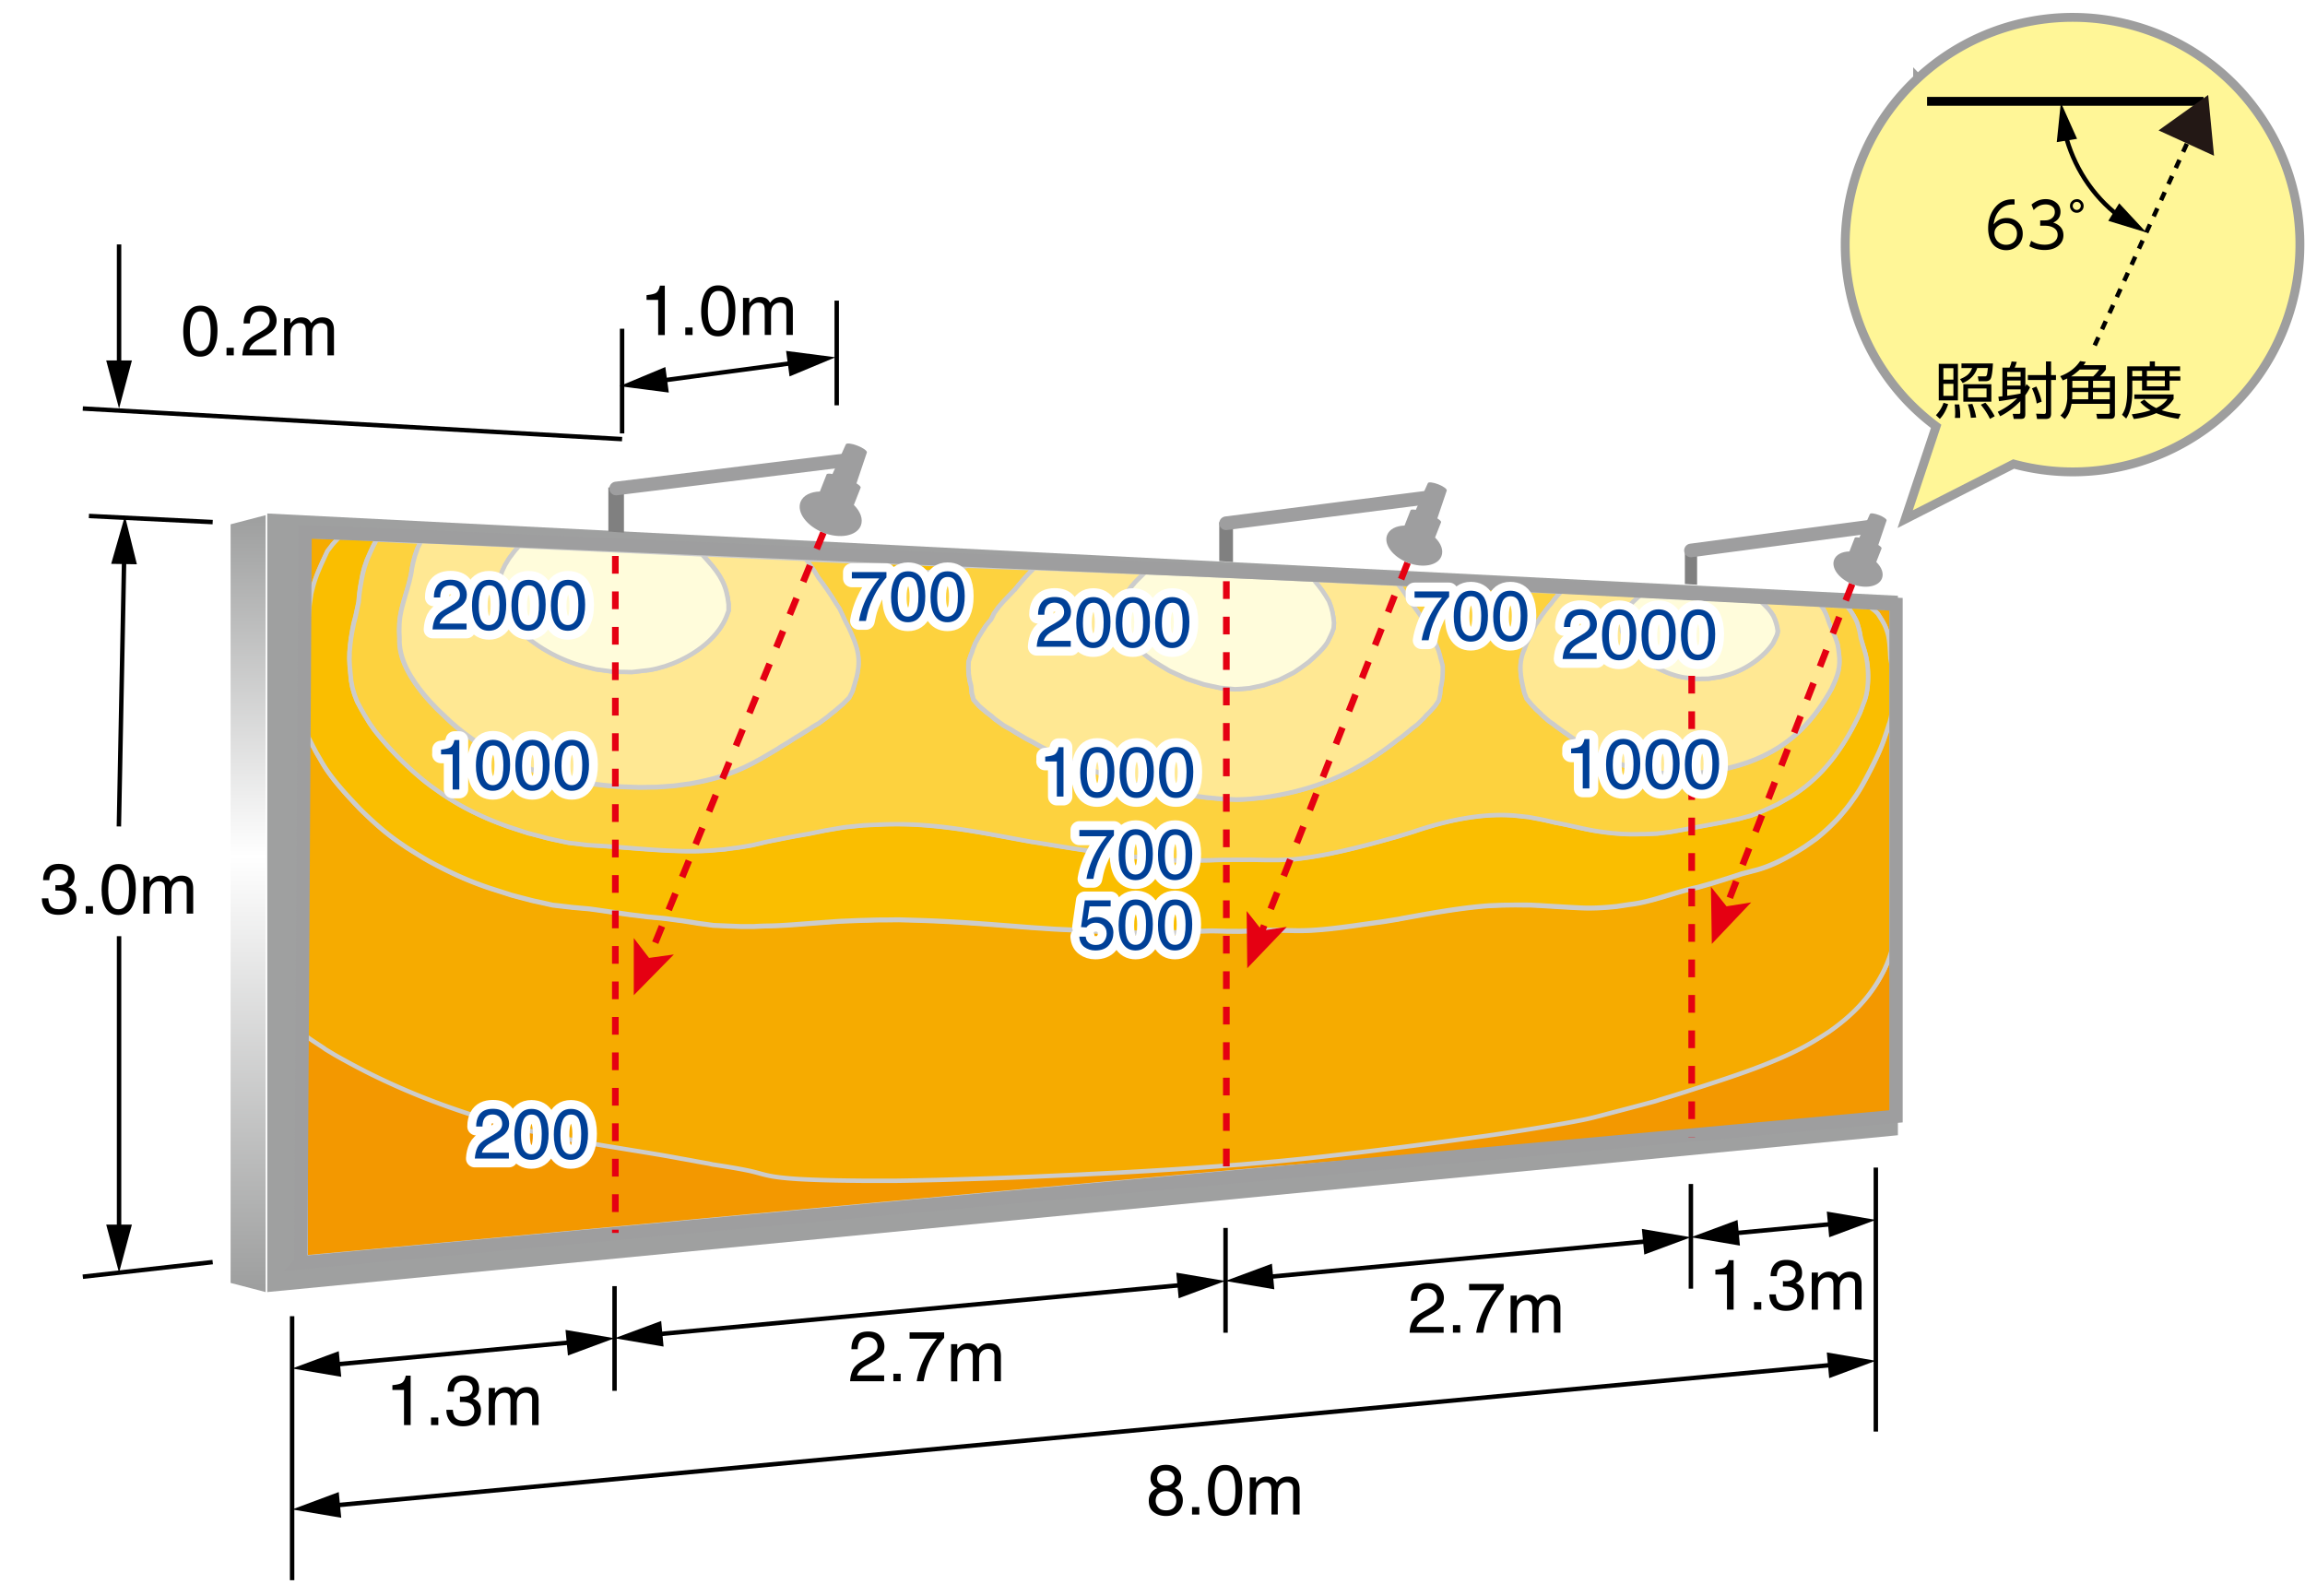 <svg xmlns="http://www.w3.org/2000/svg" id="a" viewBox="0 0 260 180"><defs><linearGradient id="b" x1="-165" x2="-163.88" y1="508.1" y2="508.1" gradientTransform="scale(77.68 -77.68) rotate(90 172.668 335.8)" gradientUnits="userSpaceOnUse"><stop offset="0" stop-color="#9e9f9f"/><stop offset=".56" stop-color="#fff"/><stop offset="1" stop-color="#9e9f9f"/></linearGradient><style>.c,.f,.g,.h{fill:none}.f,.m,.o,.p,.q{stroke-width:.5px;stroke-miterlimit:10}.m,.o,.p,.q{stroke:#ccc}.r{fill:#004097}.s{fill:gray}.u{fill:#9e9e9f}.f{stroke:#000}.v{stroke:#fff;stroke-linejoin:round;stroke-width:2px;fill:#fff}.h,.v{stroke-linecap:round}.m{fill:#ffe893}.o{fill:#fabe00}.g{stroke:#e50012;stroke-dasharray:2 2;stroke-width:.75px}.h{stroke-width:1.54px;stroke:#9e9e9f}.p{fill:#f6ab00}.q{fill:#fffcdb}.z{fill:#e50012}</style></defs><path d="M0 0h260v180H0z" style="fill:#fff"/><path d="M214.08 128.05 30.15 145.74V57.92l183.93 9.28v60.85z" style="fill:#9fa0a0"/><path d="m212.94 108.48-.05.13-.25.57c-.61 1.3-1.43 2.56-2.47 3.75-1.04 1.19-2.32 2.32-3.83 3.37-.1.06-.15.09-.24.15-.44.28-.66.42-1.13.71-1.02.63-2.13 1.21-3.3 1.75a57.05 57.05 0 0 1-3.7 1.52c-1.28.48-2.6.93-3.93 1.37-1.33.44-2.66.87-3.96 1.29-.03 0-.04.01-.07.02-.66.21-.99.31-1.63.51-.47.14-.7.21-1.16.35-.2.06-.3.09-.49.16-1.62.44-3.15.84-4.53 1.2s-2.47.67-3.61.9c-1.14.23-2.44.46-3.86.7-1.42.24-2.97.49-4.61.74-.65.1-.99.15-1.66.25-.25.04-.38.06-.63.09-1.53.22-3.13.44-4.76.65-1.63.22-3.29.44-4.95.65-1.66.21-3.32.42-4.94.61-1.62.19-3.21.38-4.73.54-1.52.17-2.96.31-4.31.44-.59.05-.88.08-1.44.13-1.12.1-1.73.14-2.61.23-.44.03-.69.05-1.24.09-.55.04-.85.07-1.5.12-.64.05-.99.07-1.72.12-1.19.09-2.52.18-3.96.27a670.48 670.48 0 0 1-9.66.53c-1.74.09-3.53.17-5.33.24-1.8.08-3.61.15-5.41.21-1.79.06-3.57.12-5.3.16-1.73.05-3.41.08-5.01.1h-3.3c-2.32-.01-4.42-.05-6.2-.13-1.78-.08-3.24-.2-4.29-.37-1.05-.18-1.61-.42-2.72-.65s-2.48-.45-4.08-.7c-.2-.04-.29-.06-.49-.11-.46-.09-.7-.13-1.19-.21-.68-.13-1.03-.19-1.75-.32-.03 0-.04 0-.07-.01-1.15-.22-2.37-.43-3.65-.64-1.28-.21-2.6-.42-3.97-.65-1.37-.23-2.77-.47-4.2-.73-1.43-.27-2.88-.56-4.33-.89-1.45-.33-2.91-.7-4.36-1.13-.82-.23-1.23-.35-2.05-.59-.18-.05-.27-.07-.46-.12a88.393 88.393 0 0 1-8.38-3.11c-1.34-.58-2.66-1.2-3.94-1.84-1.28-.64-2.53-1.31-3.74-2.01-.41-.25-.62-.37-1.03-.62l-.2-.15c-.47-.3-.7-.45-1.16-.76-.37-.25-.55-.38-.92-.63v25.1c2.51-.23 5.15-.47 7.84-.72 2.68-.25 5.41-.5 8.12-.75l7.99-.74c2.6-.24 5.12-.48 7.51-.7 2.39-.22 4.64-.43 6.72-.62s3.99-.37 5.68-.53c1.7-.16 3.18-.29 4.42-.41s2.24-.21 2.96-.27 1.28-.12 2.4-.22c1.11-.1 2.55-.24 4.23-.39 1.68-.15 3.59-.33 5.65-.52 2.06-.19 4.28-.39 6.57-.6 2.29-.21 4.67-.43 7.05-.65 2.38-.22 4.77-.44 7.1-.65 2.33-.21 4.61-.42 6.77-.62 2.16-.2 4.2-.38 6.07-.55 1.86-.17 3.55-.32 5-.45l3.56-.32c1-.09 2.11-.18 3.31-.29 1.2-.1 2.49-.21 3.85-.32s2.79-.23 4.26-.34 2.99-.24 4.53-.36 3.1-.24 4.67-.37c1.56-.12 3.12-.24 4.65-.36 1.53-.12 3.03-.24 4.48-.35s2.84-.23 4.14-.33c1.3-.11 2.52-.21 3.61-.3 1.09-.09 1.94-.17 3.07-.27 1.12-.1 2.43-.23 3.87-.37 1.44-.14 3.02-.29 4.68-.46 1.66-.17 3.41-.34 5.18-.52s3.57-.36 5.33-.54c1.76-.18 3.47-.36 5.07-.52 1.6-.17 3.08-.32 4.34-.45 1.27-.13 2.33-.24 3.08-.32s1.18-.12 1.18-.12v-18.34c-.07.23-.11.34-.19.57-.1.27-.15.41-.26.69Z" style="fill:#f39800;stroke:#ccc;stroke-miterlimit:10;stroke-width:.5px"/><path d="M213.19 81.47c-.07.22-.11.34-.19.56-.08.23-.11.35-.19.58-.08.23-.12.34-.2.58-.35 1.05-.73 1.87-1.19 2.84-.03.06-.05.09-.08.16-.12.25-.18.37-.31.62-.55 1.07-1.18 2.29-1.87 3.23-.19.27-.29.41-.49.69-.12.15-.17.23-.29.38-.1.12-.15.18-.25.31-.23.28-.35.41-.58.69-.81.91-1.72 1.75-2.7 2.54-.23.16-.35.25-.58.41-.29.2-.43.3-.72.5-.82.52-1.75 1.07-2.73 1.56s-2.01.89-3.02 1.13c-.53.14-.79.21-1.33.35-.08.03-.12.04-.21.07l-1.55.5c-.6.19-.9.28-1.51.47-.02 0-.04.01-.06.02l-1.58.45c-1.31.27-2.62.68-3.92 1.07-1.3.38-2.57.73-3.78.87h-.01c-.59.09-.88.14-1.45.22-1.43.15-2.71.23-4.03.17-1.32-.06-2.73-.15-4.22-.24-.59-.03-.9-.05-1.51-.08-.61 0-.92 0-1.55-.01-.63 0-.95.01-1.59.02-.64.03-.97.04-1.62.07-1.6.12-3.19.33-4.81.58-1.61.25-3.25.55-4.91.85-.18.03-.27.05-.45.09-.69.11-1.04.17-1.73.28-1.14.15-2.29.32-3.43.48-1.14.16-2.28.31-3.4.4-1.12.1-2.22.15-3.28.12-.64-.02-.96-.03-1.59-.04h-1.55c-.61.03-.91.05-1.51.08-.59.01-.91.03-1.46.04-.55 0-.85 0-1.47-.01-.63-.02-.96-.03-1.65-.04-.69.02-1.05.03-1.8.06-.76.04-1.15.07-1.96.12-1.11.07-2.3.09-3.54.07-1.25-.01-2.55-.06-3.88-.12s-2.69-.14-4.04-.21c-.99-.05-1.49-.07-2.5-.12-1.01-.07-1.52-.1-2.54-.17l-4.24-.33c-1.41-.11-2.82-.21-4.21-.29-1.39-.08-2.77-.15-4.13-.19-.97-.03-1.45-.04-2.39-.07-.94.01-1.41.02-2.32.02-.91.03-1.36.04-2.23.06-.87.04-1.3.05-2.13.09-1.72.11-3.32.24-4.75.35s-2.69.17-3.73.18c-.48.02-.74.04-1.27.06h-1.39c-.58-.03-.88-.04-1.5-.06h-.01c-.62-.03-.94-.05-1.59-.07-.67-.09-1.01-.14-1.71-.23-.71-.12-1.07-.17-1.81-.29-.22-.03-.34-.04-.56-.07-.53-.07-.79-.11-1.33-.18-.77-.08-1.17-.12-1.97-.19-.8-.1-1.21-.15-2.04-.25-.03 0-.05 0-.08-.01-.8-.11-1.21-.17-2.03-.29-.86-.13-1.29-.19-2.17-.31-.12-.02-.18-.02-.3-.04-.76-.07-1.14-.1-1.91-.17-.89-.1-1.34-.15-2.25-.26-.33-.08-.5-.11-.83-.19-.58-.13-.87-.19-1.46-.32-.57-.15-.85-.22-1.42-.37-.36-.1-.54-.14-.9-.24-.61-.2-.91-.29-1.53-.49-.33-.1-.49-.16-.82-.26-1.28-.42-2.47-.89-3.63-1.41-1.16-.52-2.28-1.09-3.45-1.73-.23-.14-.35-.2-.58-.34-.49-.31-.74-.46-1.23-.76-.22-.14-.32-.21-.54-.34l-.63-.43c-.88-.59-1.67-1.21-2.43-1.86-.75-.65-1.47-1.33-2.22-2.06-.31-.32-.46-.48-.77-.81-.29-.32-.44-.47-.73-.79-.56-.63-1.11-1.26-1.62-1.92-.51-.66-.98-1.35-1.38-2.08-.19-.32-.28-.48-.47-.8-.17-.33-.26-.49-.43-.82-.16-.32-.25-.48-.41-.81-.12-.32-.18-.48-.3-.81-.04-.2-.06-.3-.11-.5v34.84c.36.25.55.38.92.63.46.3.69.45 1.16.76l.2.15c.41.25.62.37 1.03.62 1.21.69 2.46 1.36 3.74 2.01a79.046 79.046 0 0 0 8.06 3.49c1.4.52 2.82 1 4.26 1.46.18.05.27.07.46.12.82.24 1.23.35 2.05.59 1.45.42 2.91.79 4.36 1.13 1.45.33 2.9.63 4.33.89 1.43.27 2.83.51 4.2.73 1.37.23 2.7.44 3.97.65 1.28.21 2.5.42 3.65.64.03 0 .04 0 .07.01.72.13 1.08.19 1.75.32.49.09.73.13 1.19.21.2.04.3.06.49.11 1.6.24 2.98.47 4.08.7s1.67.47 2.72.65c1.05.18 2.51.3 4.29.37 1.78.08 3.88.11 6.2.13h3.3c1.6-.02 3.28-.06 5.01-.1 1.73-.05 3.5-.1 5.3-.16 1.79-.06 3.61-.13 5.41-.21 1.8-.08 3.59-.16 5.33-.24 1.74-.09 3.44-.17 5.06-.26 1.62-.09 3.17-.18 4.6-.27 1.44-.09 2.77-.18 3.96-.27.73-.05 1.08-.08 1.72-.12.65-.05.95-.08 1.5-.12.55-.04.8-.06 1.24-.09.88-.08 1.49-.13 2.61-.23.56-.05.85-.08 1.44-.13 1.34-.13 2.79-.27 4.31-.44 1.52-.17 3.1-.35 4.73-.54 1.62-.19 3.28-.4 4.94-.61 1.66-.21 3.32-.43 4.95-.65 1.63-.22 3.23-.44 4.76-.65.25-.04.38-.06.63-.09.67-.1 1.01-.15 1.66-.25 1.64-.25 3.19-.5 4.61-.74 1.42-.24 2.72-.47 3.86-.7 1.14-.23 2.23-.54 3.61-.9s2.91-.76 4.53-1.2c.2-.06.3-.09.49-.16.46-.14.69-.21 1.16-.35.65-.2.97-.3 1.63-.51.03 0 .04-.01.07-.02 1.3-.42 2.64-.85 3.96-1.29 1.33-.44 2.65-.89 3.93-1.37 1.28-.48 2.52-.98 3.7-1.52 1.18-.54 2.28-1.12 3.3-1.75.46-.28.69-.42 1.13-.71.1-.06.15-.09.24-.15 1.51-1.05 2.79-2.17 3.83-3.37 1.04-1.19 1.85-2.45 2.47-3.75.1-.23.15-.35.25-.57l.05-.13c.11-.28.16-.41.26-.69.08-.23.11-.34.19-.57V80.66l-.05.34c-.06.22-.08.33-.14.55ZM210.94 68.48l.49.37c.16.15.23.22.39.37.31.51.64.97.88 1.55.06.16.09.24.15.41.05.16.07.25.12.41.19.86.2 1.69.27 2.66.04.19.05.28.09.47.02.1.03.15.05.24v-6.38c-1-.05-1.48-.07-2.44-.11ZM34.68 71.86c.12-1.36.1-2.72.32-4.06.05-.33.07-.49.12-.82l.2-.8c.39-1.44 1.02-2.68 1.62-3.99.24-.31.36-.47.6-.78.29-.31.44-.47.73-.79-1.53-.07-2.3-.1-3.84-.17v12.64c.04-.17.05-.25.09-.41.06-.32.1-.48.16-.81Z" class="p"/><path d="M213.24 74.26c-.07-.97-.08-1.8-.27-2.66-.05-.17-.07-.25-.12-.41-.06-.16-.09-.25-.15-.41-.24-.58-.57-1.05-.88-1.55-.15-.15-.23-.22-.39-.37-.2-.15-.29-.23-.49-.37-1.07-.05-1.59-.08-2.63-.13.12.15.18.22.3.37.1.15.15.22.26.37.09.15.14.22.23.38.08.15.13.23.21.39.02.03.02.05.04.08.05.13.08.19.13.32.05.16.07.24.12.4.05.16.07.24.11.41.04.17.06.25.09.42.03.17.04.26.07.43.11.35.16.52.26.88.06.18.08.27.14.45.05.18.08.27.13.46.04.19.06.28.11.48.03.19.05.28.08.47.19 1.33.19 3.28-.39 4.62-.08.21-.12.32-.2.54v.01c-.09.23-.13.34-.22.57-.57 1.24-1.23 2.47-2 3.64s-1.63 2.29-2.63 3.29c-1 1.01-2.13 1.9-3.39 2.63-.53.3-.8.46-1.34.76h-.03c-.55.26-.83.39-1.39.65-.17.07-.26.11-.44.18l-1.02.4c-.59.16-.89.24-1.49.4l-.73.15c-.31.07-.47.1-.78.17-.61.12-.91.17-1.52.29-.61.11-.92.17-1.53.28-.61.12-.92.18-1.53.29-.5.09-.74.13-1.24.22l-.29.05c-.61.07-.91.11-1.52.19-.61.03-.91.04-1.5.06h-.4c-1.7.06-3.32-.09-4.87-.33-1.55-.24-3.04-.66-4.7-.96-.59-.14-.88-.2-1.48-.34h-.01c-.61-.12-.91-.18-1.53-.29-.62-.07-.93-.1-1.56-.17-1.24-.1-2.51-.07-3.78.05-1.28.13-2.57.36-3.86.66s-2.58.69-3.87 1.13c-.68.21-1.02.31-1.7.52-.03 0-.04.01-.07.02-1.33.38-2.64.74-3.94 1.07-1.3.33-2.58.64-3.87.89-1.29.26-2.59.46-3.91.6-.65.03-.97.04-1.62.07h-1.59c-.63 0-.94-.01-1.56-.03-.62 0-.94.02-1.52 0-.58 0-.89 0-1.53.01-.64.02-.98.03-1.69.05-.7.01-1.06.02-1.82.03-.76 0-1.15-.01-1.96-.02-1.37-.08-2.81-.21-4.3-.37-1.49-.16-3.04-.36-4.61-.58-1.57-.22-3.18-.47-4.79-.74-.94-.15-1.41-.23-2.36-.38-.04 0-.06 0-.1-.01-1.51-.28-2.94-.55-4.34-.8s-2.76-.49-4.12-.68-2.72-.34-4.1-.43-2.81-.12-4.27-.06l-2.23.1c-.88.09-1.31.14-2.15.22-.84.14-1.25.21-2.05.35h-.02c-.79.16-1.18.24-1.93.39-.75.13-1.11.19-1.81.32-.07.01-.1.02-.16.03-.62.12-.92.18-1.5.3-.63.12-.93.18-1.5.3-.15.04-.23.06-.39.1-.4.1-.61.15-1.03.24-.59.1-.89.15-1.51.25-.62.08-.94.12-1.59.21l-1.21.1c-.18.02-.27.02-.46.04-1.34.09-2.75.08-4.23.02-1.48-.06-3.02-.18-4.61-.3s-3.23-.25-4.9-.34c-.87-.1-1.3-.16-2.18-.26-.62-.13-.93-.2-1.55-.33l-.68-.15c-.88-.23-1.32-.35-2.21-.58h-.05c-.89-.29-1.34-.44-2.23-.73-1.35-.47-2.69-1.01-3.97-1.65-1.29-.63-2.53-1.35-3.69-2.15l-1.09-.77c-.23-.17-.34-.26-.57-.43-.96-.76-1.87-1.57-2.74-2.43a36.34 36.34 0 0 1-2.46-2.67 24.5 24.5 0 0 0-.64-.79c-.23-.32-.34-.48-.56-.8-.2-.33-.29-.49-.49-.81l-.02-.02-.45-.78c-.17-.32-.26-.48-.43-.8-.12-.32-.18-.48-.31-.8-.09-.33-.14-.49-.24-.82l-.15-.8-.15-1.6c-.02-.33-.02-.49-.04-.82 0-.32 0-.48.02-.8.03-.32.04-.48.07-.8l.1-.8c.06-.33.08-.49.14-.82.06-.32.09-.48.16-.8.08-.32.12-.48.21-.8.14-.64.21-.95.34-1.59.03-.33.04-.49.07-.81l.1-.79c.05-.32.08-.48.14-.79l.15-.79c.07-.25.1-.38.17-.64l.05-.17c.11-.31.16-.47.27-.78.14-.31.2-.47.34-.78.14-.31.21-.46.36-.77.16-.32.25-.47.41-.79-1.68-.08-2.53-.12-4.24-.19-.29.31-.44.47-.73.79-.24.31-.36.47-.6.78-.61 1.32-1.23 2.56-1.62 3.99l-.2.8c-.05.33-.07.49-.12.82-.22 1.34-.2 2.7-.32 4.06-.06.32-.1.48-.16.81-.04.17-.05.25-.09.41v8.86c.04.2.06.3.11.5.12.32.18.48.3.81.16.32.25.48.41.81.17.33.26.49.43.82.19.32.28.48.47.8.4.73.87 1.42 1.38 2.08.51.66 1.06 1.3 1.62 1.92.29.32.44.48.73.79.31.32.46.48.77.81.74.73 1.46 1.41 2.22 2.06.75.65 1.54 1.26 2.43 1.86l.63.43c.22.14.32.21.54.34.49.31.74.46 1.23.76.23.14.35.2.58.34 1.17.64 2.3 1.21 3.45 1.73 1.16.52 2.34.98 3.63 1.41.33.1.49.16.82.26.61.2.92.29 1.53.49.36.1.54.14.9.24.57.15.85.22 1.42.37.59.13.88.19 1.46.32.33.08.5.11.83.19.91.1 1.36.15 2.25.26.77.07 1.15.1 1.91.17.12.02.18.02.3.04.88.12 1.31.19 2.17.31.82.11 1.23.17 2.03.29.03 0 .05 0 .08.01.83.1 1.24.15 2.04.25.8.08 1.2.11 1.97.19.54.07.81.11 1.33.18.23.03.34.04.56.07.74.11 1.1.17 1.81.29.7.09 1.05.14 1.71.23.66.03.98.04 1.59.07h.01c.62.02.92.04 1.5.06h1.39c.53-.03.78-.04 1.27-.06 1.04 0 2.3-.07 3.73-.18s3.04-.23 4.75-.35c.83-.03 1.25-.05 2.13-.09.87-.02 1.32-.04 2.23-.06.91 0 1.38-.01 2.32-.02.94.03 1.42.04 2.39.07 1.36.04 2.73.11 4.13.19 1.39.08 2.8.19 4.21.29l4.24.33c1.02.07 1.53.1 2.54.17 1.01.05 1.51.07 2.5.12 1.35.07 2.71.15 4.04.21s2.63.11 3.88.12c1.25.01 2.44 0 3.54-.07.81-.05 1.2-.07 1.96-.12.75-.03 1.11-.04 1.8-.06.7.01 1.03.02 1.65.04.63 0 .92 0 1.47.01.55 0 .86-.02 1.46-.04.59-.03.9-.05 1.51-.08h1.55c.63.02.95.03 1.59.04 1.07.03 2.16-.02 3.28-.12 1.12-.1 2.26-.25 3.4-.4 1.14-.16 2.29-.33 3.43-.48.69-.11 1.04-.17 1.73-.28.18-.03.27-.05.45-.09 1.67-.3 3.3-.6 4.91-.85 1.61-.25 3.21-.46 4.81-.58.65-.03.98-.04 1.62-.07.64 0 .96-.01 1.59-.02.63 0 .94 0 1.55.01.61.03.92.04 1.51.08 1.49.09 2.9.18 4.22.24 1.32.06 2.61-.02 4.03-.17.57-.09.86-.13 1.45-.22h.01c1.21-.13 2.49-.48 3.78-.87 1.29-.38 2.61-.8 3.92-1.07l1.58-.45c.02 0 .04-.01.06-.02.6-.19.91-.28 1.51-.47.63-.2.94-.3 1.55-.5.08-.03.12-.04.21-.07l1.33-.35c1.01-.23 2.04-.65 3.02-1.13s1.91-1.03 2.73-1.56c.29-.2.44-.3.72-.5.24-.17.35-.25.58-.41.98-.79 1.89-1.63 2.7-2.54.24-.28.35-.42.58-.69.1-.12.15-.18.25-.31.12-.15.17-.23.29-.38l.49-.69c.69-.95 1.32-2.17 1.87-3.23.12-.25.18-.37.31-.62.03-.06.05-.09.08-.16.47-.97.85-1.79 1.19-2.84l.2-.58c.08-.23.11-.35.19-.58.07-.23.11-.34.19-.56.06-.22.08-.33.14-.55l.05-.34v-5.61c-.02-.1-.03-.15-.05-.24-.03-.19-.05-.28-.09-.47Z" class="o"/><path d="M101.05 64.3c.88.12 1.32.18 2.21.29.9-.02 1.34-.03 2.24-.06.49-.08.73-.11 1.22-.19.42-.07.63-.1 1.04-.17.55-.16.83-.24 1.37-.4-1.49-.06-2.74-.11-3.9-.15-1.16-.04-2.23-.09-3.38-.13s-2.38-.09-3.83-.15c.33.15.5.22.83.37.87.24 1.3.35 2.18.59ZM164.67 66.68c.34.09.51.13.85.22.63.07.95.1 1.58.17.63-.04.94-.06 1.57-.09l1.56-.3c.24-.08.36-.13.6-.21-1.56-.07-2.74-.13-3.91-.19s-2.35-.11-3.93-.19c.38.16.57.24.96.4.29.08.44.12.73.19Z" class="o"/><path d="M41.75 62.38c-.14.31-.2.47-.34.78-.11.31-.16.47-.27.78l-.05.17c-.07.25-.1.38-.17.64l-.15.79c-.05.32-.08.47-.14.79l-.1.79c-.03.32-.04.49-.07.81-.14.63-.21.95-.34 1.59-.08.32-.12.48-.21.8-.06.32-.09.48-.16.8-.06.33-.08.49-.14.82l-.1.8c-.03.32-.04.48-.07.8 0 .32 0 .48-.02.8.02.33.02.49.04.82l.15 1.6.15.8c.09.33.14.49.24.82.12.32.18.48.31.8.17.32.26.48.43.8l.45.78.02.02c.19.33.29.49.49.81.22.32.34.48.56.8.25.32.38.48.64.79.78.93 1.6 1.82 2.46 2.67.87.85 1.78 1.66 2.74 2.43.23.17.34.26.57.43.43.31.65.46 1.09.77 1.16.8 2.41 1.52 3.69 2.15 1.29.63 2.62 1.18 3.97 1.65.9.29 1.34.44 2.23.73h.05c.89.23 1.33.35 2.21.58l.68.15c.62.13.94.2 1.55.33.88.1 1.32.15 2.18.26 1.67.09 3.31.21 4.9.34s3.13.24 4.61.3c1.48.06 2.89.07 4.23-.02.19-.02.28-.02.46-.04.49-.04.74-.06 1.21-.1.65-.09.97-.13 1.59-.21.62-.1.92-.15 1.51-.25.42-.1.63-.15 1.03-.24l.39-.1c.56-.12.86-.18 1.5-.3.57-.12.87-.18 1.5-.3.07-.01.1-.02.16-.03.69-.13 1.06-.19 1.81-.32.75-.15 1.13-.23 1.93-.39h.02c.8-.14 1.21-.21 2.05-.35.84-.09 1.27-.13 2.15-.22l2.23-.1c1.47-.05 2.89-.03 4.27.06s2.74.24 4.1.43 2.72.42 4.12.68 2.83.53 4.34.8c.04 0 .06 0 .1.01.95.15 1.42.23 2.36.38 1.61.27 3.22.52 4.79.74 1.57.22 3.12.42 4.61.58 1.49.16 2.93.29 4.3.37.81 0 1.2 0 1.96.02.75-.01 1.12-.02 1.82-.03l1.69-.05c.65 0 .95 0 1.53-.01.58.02.9 0 1.52 0 .62.01.93.02 1.56.03h1.59c.64-.03.96-.04 1.62-.07 1.32-.14 2.61-.35 3.91-.6 1.29-.26 2.58-.56 3.87-.89 1.3-.33 2.6-.7 3.94-1.07.03 0 .04-.01.07-.02.68-.21 1.02-.31 1.7-.52 1.28-.44 2.58-.82 3.87-1.13s2.58-.53 3.86-.66c1.28-.13 2.54-.15 3.78-.05.63.07.94.1 1.56.17.62.12.93.17 1.53.29h.01c.6.13.9.2 1.48.34 1.66.3 3.15.72 4.7.96 1.55.24 3.17.39 4.87.33h.4c.6-.02.9-.04 1.5-.06.61-.07.91-.11 1.52-.19l.29-.05c.49-.09.74-.13 1.24-.22.61-.12.92-.17 1.53-.29.61-.11.92-.17 1.53-.28.61-.12.92-.17 1.52-.29.31-.07.47-.1.78-.17l.73-.15c.6-.16.9-.24 1.49-.4l1.02-.4c.17-.07.26-.11.44-.18.56-.26.84-.39 1.39-.65h.03c.54-.31.81-.46 1.34-.76 1.26-.73 2.39-1.63 3.39-2.63 1-1.01 1.87-2.12 2.63-3.29s1.42-2.4 2-3.64c.09-.23.13-.34.22-.57v-.01c.08-.22.12-.32.2-.54.57-1.33.58-3.28.39-4.62-.03-.19-.05-.29-.08-.47-.04-.19-.06-.29-.11-.48s-.08-.28-.13-.46c-.06-.18-.08-.27-.14-.45-.1-.36-.16-.54-.26-.88-.03-.18-.04-.26-.07-.43-.04-.17-.05-.25-.09-.42-.04-.17-.07-.25-.11-.41-.05-.16-.07-.24-.12-.4-.05-.13-.08-.19-.13-.32-.02-.03-.02-.05-.04-.08-.08-.16-.13-.23-.21-.39l-.23-.38c-.1-.15-.15-.22-.26-.37-.12-.15-.18-.22-.3-.37-1.23-.06-1.83-.09-3.02-.15.12.15.17.22.29.38.08.15.12.22.21.37l.18.38c.06.15.09.23.15.39.26.93.85 1.92 1.14 3 .03.18.05.27.08.46.02.18.04.28.06.47.21 1.62-.1 2.5-.83 4.04-.13.22-.19.33-.31.55 0 .01 0 .02-.02.03-.13.2-.19.31-.32.52-.72 1.14-1.51 2.19-2.39 3.11s-1.86 1.73-2.94 2.41c-1.08.68-2.26 1.25-3.54 1.7-1.28.45-2.66.78-4.14 1.01-.59.07-.89.11-1.49.18-.6.04-.9.05-1.5.09-.6 0-.9 0-1.49-.01-.6-.05-.9-.07-1.49-.12-.34-.05-.5-.08-.84-.13-1.19-.17-2.35-.48-3.47-.9-1.12-.42-2.22-.95-3.25-1.56-.41-.26-.61-.39-1.03-.65-.05-.04-.08-.06-.13-.1-.34-.23-.51-.34-.85-.57-.25-.18-.37-.27-.63-.45-.11-.08-.17-.11-.28-.19-.35-.26-.53-.39-.89-.64l-.34-.27c-.21-.15-.32-.22-.54-.37-.29-.26-.44-.39-.74-.65-.11-.11-.16-.17-.27-.28-.15-.14-.23-.21-.39-.35-.24-.25-.35-.38-.59-.63-.21-.25-.31-.38-.52-.63-.04-.1-.06-.15-.09-.24-.06-.16-.09-.24-.16-.4-.22-.93-.41-1.75-.44-2.55s.08-1.58.47-2.4l.17-.49c.1-.23.15-.34.25-.56.11-.22.17-.33.28-.55.1-.22.15-.33.25-.54.1-.22.16-.33.26-.54l.27-.39.08-.13.33-.51c.14-.2.22-.3.36-.49.15-.2.22-.3.37-.49l.36-.41c.02-.02.03-.03.05-.06.13-.18.19-.27.32-.45.14-.18.21-.27.35-.44.17-.18.25-.26.41-.43-1.06-.05-1.85-.09-2.64-.12s-1.58-.07-2.63-.12c-.24.08-.36.12-.6.21-.62.12-.93.17-1.56.3-.63.04-.94.05-1.57.09-.63-.07-.94-.1-1.58-.17-.34-.09-.51-.13-.85-.22-.29-.08-.44-.11-.73-.19-.38-.16-.57-.24-.96-.4-1.07-.05-1.87-.09-2.67-.13-.8-.04-1.61-.08-2.69-.13.18.23.27.34.46.56.16.22.24.33.39.55.15.22.23.33.38.56.13.21.2.31.33.52.02.01.02.02.04.04l.43.58c.16.23.25.34.41.57.16.23.24.34.4.57l.32.57c0 .02 0 .04.01.06.08.21.12.32.21.53l.38.58c.12.23.18.35.3.59.11.24.17.35.29.59l.25.6c.07.25.11.37.19.62.02.08.02.12.04.21.05.16.07.24.12.4l.15.61v.62c-.01.25-.02.38-.03.64-.03.25-.05.38-.08.63-.05.22-.07.33-.12.55 0 .04 0 .06-.01.1-.02.26-.03.39-.06.65l-.15.66c-.18.26-.27.4-.45.66-.24.27-.36.4-.61.67-.13.13-.2.2-.34.33l-.3.35c-.29.28-.43.42-.72.7-.25.19-.38.28-.63.47-.1.09-.15.13-.25.22-.35.28-.52.42-.87.7l-.54.39c-.16.13-.24.19-.4.32l-.98.73c-.12.08-.18.12-.29.2-.3.21-.45.31-.75.52-.37.23-.56.35-.93.59-.09.06-.14.08-.23.14l-1.28.73c-1.07.59-2.18 1.09-3.31 1.51-1.12.42-2.26.77-3.4 1.05s-2.28.49-3.4.65c-.64.07-.96.1-1.59.17-.63.03-.96.07-1.57.07-.61-.03-.92-.04-1.59-.07-.66-.07-1.01-.1-1.73-.16-1.25-.15-2.6-.34-4-.6a55.7 55.7 0 0 1-4.35-.98c-1.48-.4-2.98-.88-4.46-1.46-.71-.29-1.06-.43-1.78-.72-.13-.06-.19-.08-.32-.14-.52-.23-.78-.35-1.31-.58-.42-.21-.63-.31-1.05-.52-.17-.08-.25-.12-.41-.2-.56-.3-.83-.44-1.39-.74-.23-.13-.34-.19-.56-.32l-.77-.4c-.49-.29-.74-.44-1.24-.73-.14-.09-.21-.14-.35-.23l-.9-.5c-.41-.3-.61-.44-1.02-.74l-.42-.37c-.19-.14-.29-.21-.48-.36-.34-.29-.52-.44-.86-.73-.25-.29-.38-.43-.63-.72l-.2-.73c-.03-.29-.04-.43-.07-.71 0-.04 0-.06-.01-.11-.07-.24-.1-.36-.16-.61-.04-.28-.06-.43-.11-.71-.01-.29-.02-.43-.03-.72 0-.28.01-.42.02-.7.09-.28.14-.42.23-.69.07-.18.11-.27.18-.45.03-.09.04-.14.06-.23.11-.28.17-.42.28-.7.15-.27.22-.41.37-.68.17-.27.25-.41.42-.67.18-.27.26-.4.44-.67.22-.27.33-.4.55-.66.12-.24.19-.37.31-.61 0-.03.01-.04.02-.07.19-.26.28-.39.47-.66.22-.26.34-.39.56-.65.24-.26.37-.39.61-.64.25-.26.38-.39.62-.65.02-.02.03-.02.06-.04.19-.24.29-.36.48-.6.22-.25.33-.38.55-.63.23-.25.34-.38.56-.62l.63-.63c-1.49-.06-2.62-.1-3.75-.14-1.13-.04-2.26-.09-3.77-.14l-1.37.4c-.42.07-.63.1-1.04.17-.49.08-.73.11-1.22.19-.9.02-1.35.03-2.24.06-.89-.12-1.33-.18-2.21-.29-.88-.24-1.31-.35-2.18-.59-.33-.15-.5-.22-.83-.37-1.47-.06-2.56-.1-3.63-.15-1.08-.04-2.15-.09-3.55-.15.22.28.32.42.54.7.18.27.27.41.46.68.17.27.25.41.42.69.03.04.04.05.06.09.18.24.27.36.46.61.2.28.3.43.5.71.19.28.28.42.47.7.18.28.26.42.44.7.04.07.07.11.11.18.14.21.22.31.36.53.13.29.2.43.34.72.13.28.19.42.32.7.15.28.22.43.37.71.13.28.19.43.32.71.46 1.04.74 1.91.8 2.81.06.9-.09 1.81-.46 2.94-.08.29-.12.43-.21.72-.09.18-.14.27-.23.46l-.15.28c-.28.28-.42.43-.7.71-.33.28-.5.43-.83.71-.2.16-.31.24-.51.4l-.37.32c-.4.29-.6.44-.99.73-.28.16-.43.24-.7.41-.18.12-.27.18-.44.3-.46.28-.69.43-1.14.71-.15.08-.22.13-.36.21-.32.2-.47.3-.78.5-.42.25-.63.37-1.03.62-.06.04-.09.06-.15.11-1.32.79-2.51 1.51-3.84 2.13-1.33.62-2.74 1.11-4.26 1.46-.31.07-.46.1-.78.17-.4.08-.61.12-1.02.2-.73.1-1.1.15-1.86.25-.76.06-1.14.08-1.92.14-.78.01-1.18.02-1.98.03-.8-.03-1.21-.04-2.03-.07a42.3 42.3 0 0 1-3.89-.42c-1.33-.21-2.68-.48-4.01-.84s-2.64-.8-3.88-1.33c-.52-.23-.78-.35-1.29-.58l-.36-.18c-1.17-.59-2.36-1.3-3.48-2.09-1.12-.79-2.18-1.66-3.09-2.58-.33-.31-.49-.47-.82-.78-.3-.31-.45-.47-.74-.78-.26-.29-.39-.44-.65-.74-.01-.02-.02-.03-.04-.05-.74-.9-1.46-1.9-1.98-2.97-.52-1.07-.85-2.21-.8-3.39-.01-.32-.02-.48-.03-.81 0-.32.01-.47.02-.79.03-1.04.33-2.11.65-3.16.31-1.05.65-2.1.76-3.11.06-.31.09-.46.16-.77.08-.31.12-.46.21-.77.1-.31.15-.46.26-.76.16-.31.24-.46.39-.77-1.97-.09-2.97-.14-4.98-.23-.16.31-.24.47-.41.79-.14.31-.21.46-.36.77Z" style="stroke:#ccc;stroke-miterlimit:10;stroke-width:.5px;fill:#fdd23e"/><path d="M115.48 65.32c-.22.25-.33.38-.55.63-.19.24-.29.36-.48.6-.02.02-.03.02-.06.04-.25.26-.37.39-.62.65-.24.26-.37.39-.61.64-.22.26-.34.39-.56.65-.19.26-.28.39-.47.66 0 .03-.01.04-.02.07-.12.24-.18.36-.31.61-.22.26-.33.4-.55.66-.18.27-.26.4-.44.67l-.42.67c-.15.27-.22.41-.37.68-.11.28-.17.42-.28.7-.03.09-.04.14-.06.23-.07.18-.11.27-.18.45-.09.28-.14.42-.23.69 0 .28-.01.42-.02.7.01.29.02.43.03.72.04.28.06.42.11.71.07.24.1.36.16.61 0 .04 0 .06.01.11.03.28.04.43.07.71l.2.73c.25.29.38.43.63.72.34.29.52.44.86.73.19.14.29.21.48.36l.42.37c.41.3.61.45 1.02.74l.9.5c.14.09.21.14.35.23.49.29.74.44 1.24.73l.77.4c.23.13.34.19.56.32.56.3.83.44 1.39.74.17.08.25.12.41.2.42.21.63.31 1.05.52l1.31.58c.13.06.19.08.32.14.71.29 1.07.43 1.78.72 1.48.57 2.98 1.05 4.46 1.46 1.48.4 2.95.73 4.35.98 1.4.26 2.75.45 4 .6.72.06 1.06.1 1.73.16.66.03.98.04 1.59.07.61 0 .94-.04 1.57-.07.63-.07.95-.1 1.59-.17 1.12-.16 2.26-.37 3.4-.65s2.28-.63 3.4-1.05c1.12-.42 2.23-.93 3.31-1.51L154 86c.09-.06.14-.08.23-.14.37-.23.56-.35.93-.59.3-.21.45-.31.75-.52.12-.08.18-.12.29-.2l.98-.73c.16-.13.24-.19.4-.32.22-.16.33-.24.54-.39.35-.28.52-.42.87-.7.1-.09.15-.13.25-.22.25-.19.38-.29.63-.47.29-.28.43-.42.72-.7l.3-.35c.13-.13.2-.2.34-.33.24-.27.36-.41.61-.67.18-.27.27-.4.45-.66.06-.27.09-.4.15-.66.02-.26.03-.39.06-.65 0-.04 0-.06.01-.1.05-.22.07-.33.12-.55.03-.25.05-.38.08-.63.01-.26.02-.39.03-.64v-.62c-.06-.25-.09-.37-.15-.61-.05-.16-.07-.24-.12-.4-.02-.08-.02-.12-.04-.21-.07-.25-.11-.37-.19-.62l-.25-.6c-.12-.24-.17-.36-.29-.59-.12-.24-.18-.35-.3-.59l-.38-.58c-.08-.21-.13-.32-.21-.53 0-.02 0-.04-.01-.06-.13-.23-.19-.35-.32-.57-.16-.23-.24-.34-.4-.57-.16-.23-.25-.34-.41-.57l-.43-.58c-.02-.01-.02-.02-.04-.04-.13-.21-.2-.31-.33-.52-.15-.22-.23-.33-.38-.56-.16-.22-.24-.33-.39-.55-.18-.23-.27-.34-.46-.56-1.86-.09-3.27-.16-4.68-.22-1.42-.07-2.85-.14-4.79-.23.2.25.3.37.5.62.19.24.28.36.46.6.11.17.17.25.28.42.05.07.07.11.12.18.14.24.21.36.36.6l.23.61c.06.24.1.36.16.6.04.24.07.36.11.61.03.24.04.36.07.61-.01.25-.02.37-.04.63-.09.25-.14.37-.23.62l-.3.62c-.34.89-1.57 1.94-2.26 2.55l-.01.01c-.36.26-.54.39-.9.66l-.77.52c-.11.06-.16.09-.27.14-.55.27-.82.41-1.37.69-.02 0-.02 0-.04.02-.67.23-1 .34-1.67.57-.19.04-.29.06-.48.11l-1.19.25c-.67.05-1.01.11-1.66.12-.65-.07-.99-.1-1.69-.16-.49-.11-.74-.16-1.26-.27-.21-.05-.32-.07-.54-.12-.73-.25-1.11-.37-1.88-.62-.02 0-.03 0-.05-.02-.64-.29-.96-.44-1.62-.74l-.32-.15c-.37-.22-.56-.33-.94-.56-.44-.28-.66-.42-1.11-.7-.86-.66-2.43-1.81-2.88-2.77-.15-.27-.23-.41-.39-.68l-.3-.67-.05-.67c.07-.93.29-1.72.67-2.43.38-.71.91-1.36 1.59-2.01.25-.25.38-.37.63-.62-1.59-.06-2.94-.12-4.22-.17-1.28-.05-2.49-.1-3.8-.15-1.31-.05-2.73-.1-4.45-.17l-.63.63c-.22.25-.34.37-.56.62ZM46.84 62.58c-.08.31-.12.46-.21.77-.06.31-.09.46-.16.77-.11 1.01-.45 2.06-.76 3.11-.31 1.05-.61 2.12-.65 3.16 0 .32-.01.47-.02.79.01.32.02.48.03.81-.05 1.18.28 2.32.8 3.39.52 1.07 1.25 2.07 1.98 2.97.01.02.02.03.04.05.26.29.39.44.65.74.3.31.45.47.74.78.33.31.49.47.82.78.92.92 1.97 1.79 3.09 2.58 1.12.79 2.3 1.5 3.48 2.09l.36.18c.52.23.78.35 1.29.58 1.25.54 2.55.98 3.88 1.33s2.68.63 4.01.84c1.33.21 2.64.34 3.89.42.82.03 1.23.04 2.03.07.8-.01 1.2-.02 1.98-.03.78-.06 1.16-.09 1.92-.14l1.86-.25 1.02-.2c.31-.07.47-.1.78-.17 1.52-.35 2.93-.85 4.26-1.46 1.33-.62 2.52-1.34 3.84-2.13.06-.04.09-.06.15-.11.4-.25.61-.37 1.03-.62.31-.2.46-.3.78-.5.14-.08.22-.13.36-.21.45-.29.67-.43 1.14-.71.18-.12.26-.18.44-.3.28-.16.42-.25.7-.41.39-.29.59-.44.99-.73l.37-.32c.2-.16.3-.24.51-.4.33-.29.49-.43.83-.71.28-.29.42-.43.7-.71l.15-.28.23-.46c.08-.29.12-.43.21-.72.37-1.13.52-2.04.46-2.94-.06-.9-.34-1.77-.8-2.81-.13-.28-.19-.43-.32-.71-.15-.28-.22-.43-.37-.71-.13-.28-.19-.42-.32-.7-.13-.29-.2-.43-.34-.72-.14-.21-.22-.32-.36-.53-.04-.07-.07-.11-.11-.18-.18-.28-.26-.42-.44-.7-.19-.28-.28-.42-.47-.7-.2-.29-.3-.43-.5-.71-.18-.24-.27-.36-.46-.61-.02-.04-.04-.05-.06-.09l-.42-.69c-.18-.27-.27-.41-.46-.68-.22-.28-.32-.42-.54-.7-1.62-.07-2.93-.13-4.13-.18-1.2-.05-2.31-.11-3.51-.16-1.2-.06-2.49-.11-4.03-.19.26.29.39.43.65.72.74.83 1.26 1.52 1.64 2.28.37.75.59 1.56.71 2.64v.72c-.1.28-.16.42-.26.7-.43 1.05-1.16 2-2.06 2.82-.9.82-1.98 1.52-3.12 2.06s-2.34.92-3.47 1.11c-.79.09-1.18.14-1.98.23-.8-.01-1.21-.02-2.02-.03-.82-.11-1.24-.17-2.07-.28-.42-.1-.63-.16-1.05-.26-1.49-.36-2.98-.96-4.37-1.75-1.39-.79-2.68-1.78-3.76-2.9-.26-.31-.4-.46-.66-.77-.2-.31-.3-.46-.49-.77l-.42-.77-.17-.44-.12-.34c.01-.3.02-.45.03-.76 0-.09.01-.13.02-.22.02-.21.04-.32.06-.53.05-.3.07-.45.12-.75l.23-.76c.14-.3.21-.44.35-.74.18-.29.27-.44.44-.73.22-.29.32-.43.54-.72.06-.07.08-.11.14-.18.19-.22.29-.33.48-.54-1.45-.07-2.67-.12-3.82-.18-1.14-.05-2.21-.1-3.36-.16-1.15-.05-2.4-.11-3.9-.18-.16.31-.23.46-.39.77-.1.3-.15.46-.26.76ZM175.33 67.58c-.13.18-.19.27-.32.45-.02.02-.03.03-.05.06-.14.16-.22.24-.36.41-.15.19-.22.29-.37.49-.14.19-.22.29-.36.49-.13.2-.2.3-.33.51l-.08.13c-.11.15-.16.23-.27.39-.1.21-.16.32-.26.54-.1.21-.15.32-.25.54-.11.22-.17.33-.28.55-.1.22-.15.34-.25.56-.07.19-.1.29-.17.49-.38.82-.5 1.6-.47 2.4s.22 1.62.44 2.55c.06.16.09.24.16.4.04.1.06.14.09.24.21.25.31.38.52.63.24.25.36.38.59.63.15.14.23.21.39.35.11.11.16.17.27.28.3.26.45.39.74.65l.54.37.34.27c.36.26.54.38.89.64.11.08.17.11.28.19.25.18.38.27.63.45.34.23.51.34.85.57.05.04.08.06.13.1.42.26.62.39 1.03.65 1.03.62 2.13 1.15 3.25 1.56 1.12.42 2.28.72 3.47.9.33.05.5.08.84.13.59.05.89.07 1.49.12.6 0 .9 0 1.49.01.6-.04.9-.05 1.5-.09.6-.07.89-.11 1.49-.18 1.47-.23 2.85-.56 4.14-1.01 1.28-.45 2.46-1.01 3.54-1.7 1.08-.68 2.05-1.49 2.94-2.41s1.67-1.96 2.39-3.11l.32-.52c0-.01 0-.02.02-.03.13-.22.19-.33.31-.55.72-1.53 1.04-2.41.83-4.04-.02-.19-.04-.28-.06-.47-.03-.18-.05-.28-.08-.46-.29-1.09-.89-2.08-1.14-3-.06-.16-.09-.24-.15-.39l-.18-.38c-.08-.15-.12-.23-.21-.37-.12-.15-.17-.23-.29-.38-1.36-.07-2.37-.12-3.37-.18s-2-.11-3.33-.18c.14.12.2.18.34.3l.1.1c.16.16.23.24.39.4.13.16.2.24.33.41.11.16.16.25.27.41.08.17.12.25.19.43.06.17.08.25.14.43.03.12.05.18.08.3.01.05.02.08.03.13.03.17.04.26.07.44-.01.08-.02.12-.03.2-.03.1-.04.15-.07.26-.08.18-.12.27-.21.45s-.14.28-.23.47c-.54.79-1.31 1.55-2.22 2.18-.91.63-1.95 1.13-2.97 1.41-.27.08-.41.12-.69.19-.55.08-.83.13-1.39.21-.56 0-.84.01-1.41.02-.57-.07-.85-.1-1.42-.17-1.23-.22-2.64-.79-3.87-1.61-1.23-.82-2.29-1.9-2.83-3.08-.09-.21-.14-.31-.23-.52v-.51c.17-1.59.57-2.18 1.65-3.15.18-.16.27-.24.44-.4-1.68-.08-3-.15-4.36-.21-1.36-.06-2.76-.13-4.59-.21-.17.17-.25.25-.41.43-.14.17-.21.26-.35.44Z" class="m"/><path d="M57.95 62.29c-.22.29-.32.43-.54.72-.18.29-.27.44-.44.73-.14.29-.21.44-.35.74l-.23.76c-.05.3-.07.45-.12.75-.02.21-.04.32-.06.53 0 .09-.01.13-.02.22-.01.3-.02.45-.03.76l.12.34.17.44.42.77c.2.31.29.46.49.77.26.31.4.46.66.77 1.08 1.12 2.37 2.11 3.76 2.9 1.39.79 2.88 1.39 4.37 1.75.42.1.63.16 1.05.26.83.11 1.25.17 2.07.28.82 0 1.22.01 2.02.03.8-.09 1.19-.14 1.98-.23 1.13-.19 2.33-.57 3.47-1.11s2.22-1.24 3.12-2.06c.9-.82 1.63-1.77 2.06-2.82.1-.28.16-.42.26-.7v-.72c-.12-1.08-.34-1.89-.71-2.64-.37-.75-.89-1.45-1.64-2.28-.26-.29-.39-.43-.65-.72-1.62-.07-3.09-.14-4.46-.21-1.37-.06-2.65-.12-3.9-.18s-2.47-.11-3.72-.17-2.55-.12-3.95-.18c-1.4-.07-2.91-.14-4.59-.21-.19.22-.29.32-.48.54-.06.07-.08.11-.14.18ZM126.25 69.61l.05.67.3.67c.15.27.23.41.39.68.45.97 2.02 2.11 2.88 2.77.45.28.67.42 1.11.7.38.22.57.33.94.56l.32.15c.66.29.98.44 1.62.74.02 0 .03 0 .05.02.77.25 1.15.37 1.88.62.22.05.32.07.54.12.51.11.76.16 1.26.27.7.06 1.03.1 1.69.16.65-.01 1-.07 1.66-.12.47-.1.71-.15 1.19-.25.19-.04.29-.06.48-.11.67-.23 1-.35 1.67-.57.02 0 .02 0 .04-.02.55-.28.82-.42 1.37-.69.11-.06.16-.09.27-.14l.77-.52c.36-.26.54-.4.9-.66l.01-.01c.68-.61 1.91-1.67 2.26-2.55l.3-.62c.09-.25.14-.37.23-.62.01-.25.02-.38.04-.63-.03-.24-.04-.37-.07-.61-.04-.24-.07-.36-.11-.61-.06-.24-.1-.36-.16-.6-.09-.25-.14-.37-.23-.61-.14-.24-.21-.36-.36-.6-.05-.07-.07-.11-.12-.18-.11-.17-.17-.25-.28-.42-.19-.24-.28-.36-.46-.6-.2-.25-.3-.37-.5-.62-1.75-.08-3.3-.15-4.76-.22s-2.83-.13-4.21-.19c-1.39-.06-2.83-.13-4.45-.19-1.63-.07-3.43-.14-5.58-.23-.25.25-.37.37-.63.62-.68.65-1.21 1.3-1.59 2.01-.38.71-.61 1.5-.67 2.43ZM182.95 70.68v.51c.09.21.14.31.23.52.54 1.18 1.6 2.25 2.83 3.08 1.23.82 2.64 1.39 3.87 1.61.57.07.85.11 1.42.17.57 0 .85-.01 1.41-.02.56-.09.84-.13 1.39-.21.28-.08.41-.12.69-.19 1.03-.27 2.07-.78 2.97-1.41.91-.63 1.69-1.39 2.22-2.18.09-.19.14-.28.23-.47.08-.18.13-.27.21-.45.03-.1.04-.16.07-.26.01-.08.02-.12.03-.2-.03-.18-.04-.27-.07-.44-.01-.05-.02-.08-.03-.13-.03-.12-.05-.18-.08-.3-.06-.17-.08-.26-.14-.43-.08-.17-.12-.26-.19-.43-.11-.17-.16-.25-.27-.41l-.33-.41c-.16-.16-.23-.24-.39-.4l-.1-.1c-.14-.12-.2-.18-.34-.3-1.72-.09-3.16-.17-4.52-.24-1.37-.07-2.65-.14-4.08-.22-1.42-.07-2.98-.15-4.94-.25-.18.16-.27.24-.44.4-1.08.98-1.48 1.56-1.65 3.15Z" class="q"/><path d="M33.92 142.43s48.52-4.5 104.18-9.59c43.32-3.96 75.77-6.92 75.77-6.92V68.16s-53.08-2.78-75.75-3.73c-47.08-1.98-94.92-4.15-103.7-4.44l-.49 82.43Z" style="fill-rule:evenodd;stroke-width:1.5px;stroke:#9e9e9f;stroke-miterlimit:10;fill:none"/><path d="M26.01 144.71V59.14l3.95-1.03v87.63l-3.95-1.03z" style="fill:url(#b)"/><path d="m158.78 63.47-16.53 41.8" class="g"/><path d="m140.69 109.21-.07-6.45 1.75 2.21 2.78-.42-4.46 4.66z" class="z"/><path d="M69.41 62.71v76.36M92.88 60.07l-19.79 48.27" class="g"/><path d="M71.49 112.26v-6.45l1.72 2.24 2.8-.39-4.52 4.6z" class="z"/><path d="M70.38 55.24v4.84l-.88-.06-.88-.07v-4.98l1.76.27z" class="s"/><path d="m69.5 55.1 26.51-3.26" class="c"/><path d="m69.5 55.1 26.51-3.26" class="h"/><path d="m96.32 56.94.76-1.93c.04-.1-.14-.28-.47-.49l1.17-3.47c.07-.18-.41-.53-1.06-.78-.66-.26-1.24-.32-1.31-.15l-1.51 3.35c-.37-.07-.62-.06-.66.04l-.76 1.93c-1.05.03-1.89.44-2.18 1.17-.46 1.18.69 2.73 2.56 3.47 1.88.74 3.77.38 4.24-.79.29-.73-.05-1.61-.79-2.34Z" class="u"/><path d="M139.08 59.14v4.26l-.78-.06-.77-.05V58.9l1.55.24z" class="s"/><path d="m138.3 59.02 23.33-2.98" class="c"/><path d="m138.3 59.02 23.33-2.98" class="h"/><path d="m161.87 60.64.68-1.73c.04-.09-.13-.25-.42-.44l1.06-3.13c.06-.16-.36-.48-.95-.71-.59-.23-1.12-.29-1.18-.13l-1.36 3.01c-.33-.06-.56-.05-.59.04l-.68 1.73c-.94.03-1.7.4-1.96 1.06-.42 1.06.62 2.45 2.31 3.12 1.69.66 3.4.34 3.81-.72.26-.66-.04-1.44-.72-2.11Z" class="u"/><path d="M138.33 65.56v67.19M190.82 68.23v60.03M208.92 65.87l-14.29 36.65" class="g"/><path d="m193.09 106.47-.1-6.45 1.76 2.21 2.78-.44-4.44 4.68z" class="z"/><path d="M191.43 62.19v3.77l-.69-.04-.69-.05v-3.89l1.38.21z" class="s"/><path d="m190.74 62.09 20.68-2.75" class="c"/><path d="m190.74 62.09 20.68-2.75" class="h"/><path d="m211.64 63.39.6-1.53c.03-.08-.11-.23-.37-.39l.93-2.75c.06-.14-.32-.42-.84-.62s-.99-.26-1.04-.11l-1.19 2.65c-.29-.05-.49-.05-.52.03l-.6 1.53c-.83.02-1.5.35-1.72.93-.37.93.54 2.16 2.03 2.75 1.49.58 2.99.3 3.36-.63.23-.58-.04-1.27-.63-1.85Z" class="u"/><path d="M49.75 85.09v-.54c.51-.05.86-.13 1.06-.25s.35-.39.45-.82h.55v5.57h-.75v-3.96h-1.32ZM57.16 84.35c.25.46.38 1.09.38 1.89s-.11 1.39-.34 1.89c-.33.71-.86 1.07-1.61 1.07-.67 0-1.17-.29-1.5-.88-.27-.49-.41-1.14-.41-1.96 0-.64.08-1.18.25-1.64.31-.85.86-1.27 1.67-1.27.72 0 1.25.3 1.57.89Zm-.7 3.73c.22-.32.32-.92.32-1.8 0-.64-.08-1.16-.23-1.57-.16-.41-.46-.62-.91-.62-.41 0-.72.19-.91.58s-.29.96-.29 1.72c0 .57.06 1.03.18 1.38.19.53.51.79.96.79.37 0 .66-.16.87-.48ZM61.61 84.35c.25.46.38 1.09.38 1.89s-.11 1.39-.34 1.89c-.33.71-.86 1.07-1.61 1.07-.67 0-1.17-.29-1.5-.88-.27-.49-.41-1.14-.41-1.96 0-.64.08-1.18.25-1.64.31-.85.86-1.27 1.67-1.27.72 0 1.25.3 1.57.89Zm-.7 3.73c.22-.32.32-.92.32-1.8 0-.64-.08-1.16-.23-1.57-.16-.41-.46-.62-.91-.62-.41 0-.72.19-.91.58s-.29.96-.29 1.72c0 .57.06 1.03.18 1.38.19.53.51.79.96.79.37 0 .66-.16.87-.48ZM66.06 84.35c.25.46.38 1.09.38 1.89s-.11 1.39-.34 1.89c-.33.71-.86 1.07-1.61 1.07-.67 0-1.17-.29-1.5-.88-.27-.49-.41-1.14-.41-1.96 0-.64.08-1.18.25-1.64.31-.85.86-1.27 1.67-1.27.72 0 1.25.3 1.57.89Zm-.7 3.73c.22-.32.32-.92.32-1.8 0-.64-.08-1.16-.23-1.57-.16-.41-.46-.62-.91-.62-.41 0-.72.19-.91.58s-.29.96-.29 1.72c0 .57.06 1.03.18 1.38.19.53.51.79.96.79.37 0 .66-.16.87-.48ZM122.46 105.64c.05.4.23.68.56.83.17.08.36.12.58.12.42 0 .73-.13.93-.4s.3-.56.3-.88c0-.39-.12-.69-.36-.91s-.52-.32-.86-.32c-.24 0-.45.05-.62.14s-.32.22-.44.39l-.61-.04.43-3.01h2.91v.68h-2.38l-.24 1.55c.13-.1.25-.17.37-.22.21-.09.45-.13.72-.13.51 0 .95.17 1.3.5s.54.75.54 1.26-.16 1-.49 1.4-.85.61-1.56.61c-.46 0-.86-.13-1.21-.38s-.55-.65-.59-1.18h.73ZM129.66 102.36c.25.46.38 1.09.38 1.89s-.11 1.39-.34 1.89c-.33.71-.87 1.07-1.61 1.07-.67 0-1.17-.29-1.5-.88-.27-.49-.41-1.14-.41-1.96 0-.64.08-1.18.25-1.64.31-.85.86-1.27 1.67-1.27.72 0 1.25.3 1.57.89Zm-.71 3.73c.22-.32.32-.92.32-1.8 0-.64-.08-1.16-.23-1.57-.16-.41-.46-.62-.91-.62-.41 0-.72.19-.91.58s-.29.96-.29 1.72c0 .57.06 1.03.18 1.38.19.53.51.79.96.79.37 0 .66-.16.87-.48ZM134.1 102.36c.25.46.38 1.09.38 1.89s-.11 1.39-.34 1.89c-.33.71-.86 1.07-1.61 1.07-.67 0-1.17-.29-1.5-.88-.27-.49-.41-1.14-.41-1.96 0-.64.08-1.18.25-1.64.31-.85.86-1.27 1.67-1.27.72 0 1.25.3 1.57.89Zm-.7 3.73c.22-.32.33-.92.33-1.8 0-.64-.08-1.16-.23-1.57-.16-.41-.46-.62-.91-.62-.42 0-.72.19-.91.58-.19.39-.29.96-.29 1.72 0 .57.06 1.03.18 1.38.19.53.51.79.96.79.37 0 .66-.16.87-.48ZM125.65 93.63v.61c-.18.17-.42.48-.72.91s-.56.9-.79 1.4c-.23.49-.4.93-.52 1.33-.08.26-.17.67-.29 1.25h-.78c.18-1.07.57-2.13 1.17-3.19.36-.62.73-1.16 1.12-1.61h-3.09v-.71h3.89ZM129.66 94.43c.25.46.38 1.09.38 1.89s-.11 1.39-.34 1.89c-.33.71-.87 1.07-1.61 1.07-.67 0-1.17-.29-1.5-.88-.27-.49-.41-1.14-.41-1.96 0-.64.08-1.18.25-1.64.31-.85.86-1.27 1.67-1.27.72 0 1.25.3 1.57.89Zm-.71 3.73c.22-.32.32-.92.32-1.8 0-.64-.08-1.16-.23-1.57-.16-.41-.46-.62-.91-.62-.41 0-.72.19-.91.58s-.29.96-.29 1.72c0 .57.06 1.03.18 1.38.19.53.51.79.96.79.37 0 .66-.16.87-.48ZM134.1 94.43c.25.46.38 1.09.38 1.89s-.11 1.39-.34 1.89c-.33.71-.86 1.07-1.61 1.07-.67 0-1.17-.29-1.5-.88-.27-.49-.41-1.14-.41-1.96 0-.64.08-1.18.25-1.64.31-.85.86-1.27 1.67-1.27.72 0 1.25.3 1.57.89Zm-.7 3.73c.22-.32.33-.92.33-1.8 0-.64-.08-1.16-.23-1.57-.16-.41-.46-.62-.91-.62-.42 0-.72.19-.91.58-.19.39-.29.96-.29 1.72 0 .57.06 1.03.18 1.38.19.53.51.79.96.79.37 0 .66-.16.87-.48ZM99.99 64.54v.61c-.18.17-.42.48-.72.91s-.56.9-.79 1.4c-.23.49-.4.93-.52 1.33-.08.26-.17.67-.29 1.25h-.78c.18-1.07.57-2.13 1.17-3.19.36-.62.73-1.16 1.12-1.61h-3.09v-.71h3.89ZM103.99 65.34c.25.46.38 1.09.38 1.89s-.11 1.39-.34 1.89c-.33.71-.86 1.07-1.61 1.07-.67 0-1.17-.29-1.5-.88-.27-.49-.41-1.14-.41-1.96 0-.64.08-1.18.25-1.64.31-.85.86-1.27 1.67-1.27.72 0 1.25.3 1.57.89Zm-.71 3.73c.22-.32.32-.92.32-1.8 0-.64-.08-1.16-.23-1.57-.16-.41-.46-.62-.91-.62-.41 0-.72.19-.91.58s-.29.96-.29 1.72c0 .57.06 1.03.18 1.38.19.53.51.79.96.79.37 0 .66-.16.87-.48ZM108.44 65.34c.25.46.38 1.09.38 1.89s-.11 1.39-.34 1.89c-.33.71-.86 1.07-1.61 1.07-.67 0-1.17-.29-1.5-.88-.27-.49-.41-1.14-.41-1.96 0-.64.08-1.18.25-1.64.31-.85.86-1.27 1.67-1.27.72 0 1.25.3 1.57.89Zm-.71 3.73c.22-.32.32-.92.32-1.8 0-.64-.08-1.16-.23-1.57-.16-.41-.46-.62-.91-.62-.41 0-.72.19-.91.58s-.29.96-.29 1.72c0 .57.06 1.03.18 1.38.19.53.51.79.96.79.37 0 .66-.16.87-.48ZM163.46 66.72v.61c-.18.17-.42.48-.72.91s-.56.9-.79 1.4c-.23.49-.4.93-.52 1.33-.08.26-.17.67-.29 1.25h-.78c.18-1.07.57-2.13 1.17-3.19.36-.62.73-1.16 1.12-1.61h-3.09v-.71h3.89ZM167.46 67.53c.25.46.38 1.09.38 1.89s-.11 1.39-.34 1.89c-.33.71-.86 1.07-1.61 1.07-.67 0-1.17-.29-1.5-.88-.27-.49-.41-1.14-.41-1.96 0-.64.08-1.18.25-1.64.31-.85.86-1.27 1.67-1.27.72 0 1.25.3 1.57.89Zm-.71 3.72c.22-.32.33-.92.33-1.8 0-.64-.08-1.16-.23-1.57-.16-.41-.46-.62-.91-.62-.42 0-.72.19-.91.58-.19.39-.29.96-.29 1.72 0 .57.06 1.03.18 1.38.19.53.51.79.96.79.37 0 .66-.16.87-.48ZM171.91 67.53c.25.46.38 1.09.38 1.89s-.11 1.39-.34 1.89c-.33.71-.86 1.07-1.61 1.07-.67 0-1.17-.29-1.5-.88-.27-.49-.41-1.14-.41-1.96 0-.64.08-1.18.25-1.64.31-.85.86-1.27 1.67-1.27.72 0 1.25.3 1.57.89Zm-.71 3.72c.22-.32.33-.92.33-1.8 0-.64-.08-1.16-.23-1.57-.16-.41-.46-.62-.91-.62-.42 0-.72.19-.91.58-.19.39-.29.96-.29 1.72 0 .57.06 1.03.18 1.38.19.53.51.79.96.79.37 0 .66-.16.87-.48ZM53.86 129.42c.17-.36.51-.68 1.01-.97l.75-.43c.34-.2.57-.36.71-.5.21-.22.32-.46.32-.74 0-.33-.1-.58-.29-.78-.2-.19-.46-.29-.78-.29-.48 0-.81.18-1 .55-.1.2-.15.47-.16.81h-.71c0-.49.1-.88.27-1.19.3-.54.84-.81 1.61-.81.64 0 1.11.17 1.4.52s.44.73.44 1.16c0 .45-.16.83-.47 1.15-.18.18-.51.41-.98.67l-.54.3c-.26.14-.46.27-.6.4-.26.23-.42.48-.49.75h3.05v.66h-3.84c.03-.48.13-.9.3-1.26ZM61.5 125.98c.25.46.38 1.09.38 1.89s-.11 1.39-.34 1.89c-.33.71-.86 1.07-1.61 1.07-.67 0-1.17-.29-1.5-.88-.27-.49-.41-1.14-.41-1.96 0-.64.08-1.18.25-1.64.31-.85.86-1.27 1.67-1.27.72 0 1.25.3 1.57.89Zm-.71 3.73c.22-.32.32-.92.32-1.8 0-.64-.08-1.16-.23-1.57-.16-.41-.46-.62-.91-.62-.41 0-.72.19-.91.58s-.29.96-.29 1.72c0 .57.06 1.03.18 1.38.19.53.51.79.96.79.37 0 .66-.16.87-.48ZM65.95 125.98c.25.46.38 1.09.38 1.89s-.11 1.39-.34 1.89c-.33.71-.86 1.07-1.61 1.07-.67 0-1.17-.29-1.5-.88-.27-.49-.41-1.14-.41-1.96 0-.64.08-1.18.25-1.64.31-.85.86-1.27 1.67-1.27.72 0 1.25.3 1.57.89Zm-.71 3.73c.22-.32.32-.92.32-1.8 0-.64-.08-1.16-.23-1.57-.16-.41-.46-.62-.91-.62-.41 0-.72.19-.91.58s-.29.96-.29 1.72c0 .57.06 1.03.18 1.38.19.53.51.79.96.79.37 0 .66-.16.87-.48ZM117.9 85.89v-.54c.51-.05.86-.13 1.06-.25s.35-.39.45-.82h.55v5.57h-.75v-3.96h-1.32ZM125.32 85.16c.25.46.38 1.09.38 1.89s-.11 1.39-.34 1.89c-.33.71-.86 1.07-1.61 1.07-.67 0-1.17-.29-1.5-.88-.27-.49-.41-1.14-.41-1.96 0-.64.08-1.18.25-1.64.31-.85.86-1.27 1.67-1.27.72 0 1.25.3 1.57.89Zm-.71 3.72c.22-.32.32-.92.32-1.8 0-.64-.08-1.16-.23-1.57-.16-.41-.46-.62-.91-.62-.41 0-.72.19-.91.58s-.29.96-.29 1.72c0 .57.06 1.03.18 1.38.19.53.51.79.96.79.37 0 .66-.16.87-.48ZM129.77 85.16c.25.46.38 1.09.38 1.89s-.11 1.39-.34 1.89c-.33.71-.87 1.07-1.61 1.07-.67 0-1.17-.29-1.5-.88-.27-.49-.41-1.14-.41-1.96 0-.64.08-1.18.25-1.64.31-.85.86-1.27 1.67-1.27.72 0 1.25.3 1.57.89Zm-.71 3.72c.22-.32.33-.92.33-1.8 0-.64-.08-1.16-.24-1.57-.16-.41-.46-.62-.91-.62-.41 0-.72.19-.91.58s-.29.96-.29 1.72c0 .57.06 1.03.18 1.38.19.53.51.79.96.79.37 0 .66-.16.87-.48ZM134.22 85.16c.25.46.38 1.09.38 1.89s-.11 1.39-.34 1.89c-.33.71-.86 1.07-1.61 1.07-.67 0-1.17-.29-1.5-.88-.27-.49-.41-1.14-.41-1.96 0-.64.08-1.18.25-1.64.31-.85.86-1.27 1.67-1.27.72 0 1.25.3 1.57.89Zm-.71 3.72c.22-.32.33-.92.33-1.8 0-.64-.08-1.16-.23-1.57-.16-.41-.46-.62-.91-.62-.42 0-.72.19-.91.58-.19.39-.29.96-.29 1.72 0 .57.06 1.03.18 1.38.19.53.51.79.96.79.37 0 .66-.16.87-.48ZM177.22 84.97v-.54c.51-.05.86-.13 1.06-.25s.35-.39.45-.82h.55v5.57h-.75v-3.96h-1.32ZM184.64 84.24c.25.46.38 1.09.38 1.89s-.11 1.39-.34 1.89c-.33.71-.86 1.07-1.61 1.07-.67 0-1.17-.29-1.5-.88-.27-.49-.41-1.14-.41-1.96 0-.64.08-1.18.25-1.64.31-.85.86-1.27 1.67-1.27.72 0 1.25.3 1.57.89Zm-.71 3.72c.22-.32.33-.92.33-1.8 0-.64-.08-1.16-.23-1.57-.16-.41-.46-.62-.91-.62-.42 0-.72.19-.91.58-.19.39-.29.96-.29 1.72 0 .57.06 1.03.18 1.38.19.53.51.79.96.79.37 0 .66-.16.87-.48ZM189.08 84.24c.25.46.38 1.09.38 1.89s-.11 1.39-.34 1.89c-.33.71-.86 1.07-1.61 1.07-.67 0-1.17-.29-1.5-.88-.27-.49-.41-1.14-.41-1.96 0-.64.08-1.18.25-1.64.31-.85.86-1.27 1.67-1.27.72 0 1.25.3 1.57.89Zm-.7 3.72c.22-.32.33-.92.33-1.8 0-.64-.08-1.16-.23-1.57-.16-.41-.46-.62-.91-.62-.42 0-.72.19-.91.58-.19.39-.29.96-.29 1.72 0 .57.06 1.03.18 1.38.19.53.51.79.96.79.37 0 .66-.16.87-.48ZM193.53 84.24c.25.46.38 1.09.38 1.89s-.11 1.39-.34 1.89c-.33.71-.86 1.07-1.61 1.07-.67 0-1.17-.29-1.5-.88-.27-.49-.41-1.14-.41-1.96 0-.64.08-1.18.25-1.64.31-.85.86-1.27 1.67-1.27.72 0 1.25.3 1.57.89Zm-.7 3.72c.22-.32.33-.92.33-1.8 0-.64-.08-1.16-.23-1.57-.16-.41-.46-.62-.91-.62-.42 0-.72.19-.91.58-.19.39-.29.96-.29 1.72 0 .57.06 1.03.18 1.38.19.53.51.79.96.79.37 0 .66-.16.87-.48ZM49.09 69.74c.17-.36.51-.68 1.01-.97l.75-.43c.34-.2.57-.36.71-.5.21-.22.32-.46.32-.74 0-.33-.1-.58-.29-.78-.2-.19-.46-.29-.78-.29-.48 0-.81.18-1 .55-.1.2-.15.47-.16.81h-.71c0-.49.1-.88.27-1.19.3-.54.84-.81 1.61-.81.64 0 1.11.17 1.4.52s.44.73.44 1.16c0 .45-.16.83-.47 1.15-.18.18-.51.41-.98.67l-.54.3c-.26.14-.46.27-.6.4-.26.23-.42.48-.49.75h3.05V71h-3.84c.03-.48.13-.9.3-1.26ZM56.72 66.3c.25.46.38 1.09.38 1.89s-.11 1.39-.34 1.89c-.33.71-.86 1.07-1.61 1.07-.67 0-1.17-.29-1.5-.88-.27-.49-.41-1.14-.41-1.96 0-.64.08-1.18.25-1.64.31-.85.86-1.27 1.67-1.27.72 0 1.25.3 1.57.89Zm-.7 3.72c.22-.32.32-.92.32-1.8 0-.64-.08-1.16-.23-1.57-.16-.41-.46-.62-.91-.62-.41 0-.72.19-.91.58s-.29.96-.29 1.72c0 .57.06 1.03.18 1.38.19.53.51.79.96.79.37 0 .66-.16.87-.48ZM61.17 66.3c.25.46.38 1.09.38 1.89s-.11 1.39-.34 1.89c-.33.71-.86 1.07-1.61 1.07-.67 0-1.17-.29-1.5-.88-.27-.49-.41-1.14-.41-1.96 0-.64.08-1.18.25-1.64.31-.85.86-1.27 1.67-1.27.72 0 1.25.3 1.57.89Zm-.7 3.72c.22-.32.32-.92.32-1.8 0-.64-.08-1.16-.23-1.57-.16-.41-.46-.62-.91-.62-.41 0-.72.19-.91.58s-.29.96-.29 1.72c0 .57.06 1.03.18 1.38.19.53.51.79.96.79.37 0 .66-.16.87-.48ZM65.62 66.3c.25.46.38 1.09.38 1.89s-.11 1.39-.34 1.89c-.33.71-.86 1.07-1.61 1.07-.67 0-1.17-.29-1.5-.88-.27-.49-.41-1.14-.41-1.96 0-.64.08-1.18.25-1.64.31-.85.86-1.27 1.67-1.27.72 0 1.25.3 1.57.89Zm-.7 3.72c.22-.32.32-.92.32-1.8 0-.64-.08-1.16-.23-1.57-.16-.41-.46-.62-.91-.62-.41 0-.72.19-.91.58s-.29.96-.29 1.72c0 .57.06 1.03.18 1.38.19.53.51.79.96.79.37 0 .66-.16.87-.48ZM117.24 71.69c.17-.36.51-.68 1.01-.97l.75-.43c.34-.2.57-.36.71-.5.21-.22.32-.46.32-.74 0-.33-.1-.58-.29-.78-.2-.19-.46-.29-.78-.29-.48 0-.81.18-1 .55-.1.2-.15.47-.16.81h-.71c0-.49.1-.88.27-1.19.3-.54.84-.81 1.61-.81.64 0 1.11.17 1.4.52s.44.73.44 1.16c0 .45-.16.83-.47 1.15-.18.18-.51.41-.98.67l-.54.3c-.26.14-.46.27-.6.4-.26.23-.42.48-.49.75h3.05v.66h-3.84c.03-.48.13-.9.3-1.26ZM124.88 68.25c.25.46.38 1.09.38 1.89s-.11 1.39-.34 1.89c-.33.71-.86 1.07-1.61 1.07-.67 0-1.17-.29-1.5-.88-.27-.49-.41-1.14-.41-1.96 0-.64.08-1.18.25-1.64.31-.85.86-1.27 1.67-1.27.72 0 1.25.3 1.57.89Zm-.71 3.73c.22-.32.32-.92.32-1.8 0-.64-.08-1.16-.23-1.57-.16-.41-.46-.62-.91-.62-.41 0-.72.19-.91.58s-.29.96-.29 1.72c0 .57.06 1.03.18 1.38.19.53.51.79.96.79.37 0 .66-.16.87-.48ZM129.33 68.25c.25.46.38 1.09.38 1.89s-.11 1.39-.34 1.89c-.33.71-.87 1.07-1.61 1.07-.67 0-1.17-.29-1.5-.88-.27-.49-.41-1.14-.41-1.96 0-.64.08-1.18.25-1.64.31-.85.86-1.27 1.67-1.27.72 0 1.25.3 1.57.89Zm-.71 3.73c.22-.32.32-.92.32-1.8 0-.64-.08-1.16-.23-1.57-.16-.41-.46-.62-.91-.62-.41 0-.72.19-.91.58s-.29.96-.29 1.72c0 .57.06 1.03.18 1.38.19.53.51.79.96.79.37 0 .66-.16.87-.48ZM133.78 68.25c.25.46.38 1.09.38 1.89s-.11 1.39-.34 1.89c-.33.71-.86 1.07-1.61 1.07-.67 0-1.17-.29-1.5-.88-.27-.49-.41-1.14-.41-1.96 0-.64.08-1.18.25-1.64.31-.85.86-1.27 1.67-1.27.72 0 1.25.3 1.57.89Zm-.71 3.73c.22-.32.33-.92.33-1.8 0-.64-.08-1.16-.23-1.57-.16-.41-.46-.62-.91-.62-.42 0-.72.19-.91.58-.19.39-.29.96-.29 1.72 0 .57.06 1.03.18 1.38.19.53.51.79.96.79.37 0 .66-.16.87-.48ZM176.56 73.07c.17-.36.51-.68 1.01-.97l.75-.43c.34-.2.57-.36.71-.5.21-.22.32-.46.32-.74 0-.33-.1-.58-.29-.78-.2-.19-.46-.29-.78-.29-.48 0-.82.18-1 .55-.1.2-.15.47-.16.81h-.71c0-.49.1-.88.27-1.19.3-.54.84-.81 1.61-.81.64 0 1.11.17 1.4.52s.44.73.44 1.16c0 .45-.16.83-.47 1.15-.18.18-.51.41-.98.67l-.54.3c-.25.14-.46.27-.6.4-.26.23-.42.48-.49.75h3.05v.66h-3.84c.03-.48.13-.9.3-1.26ZM184.19 69.63c.25.46.38 1.09.38 1.89s-.11 1.39-.34 1.89c-.33.71-.86 1.07-1.61 1.07-.67 0-1.17-.29-1.5-.88-.27-.49-.41-1.14-.41-1.96 0-.64.08-1.18.25-1.64.31-.85.86-1.27 1.67-1.27.72 0 1.25.3 1.57.89Zm-.7 3.73c.22-.32.33-.92.33-1.8 0-.64-.08-1.16-.23-1.57-.16-.41-.46-.62-.91-.62-.42 0-.72.19-.91.58-.19.39-.29.96-.29 1.72 0 .57.06 1.03.18 1.38.19.53.51.79.96.79.37 0 .66-.16.87-.48ZM188.64 69.63c.25.46.38 1.09.38 1.89s-.11 1.39-.34 1.89c-.33.71-.86 1.07-1.61 1.07-.67 0-1.17-.29-1.5-.88-.27-.49-.41-1.14-.41-1.96 0-.64.08-1.18.25-1.64.31-.85.86-1.27 1.67-1.27.72 0 1.25.3 1.57.89Zm-.7 3.73c.22-.32.33-.92.33-1.8 0-.64-.08-1.16-.23-1.57-.16-.41-.46-.62-.91-.62-.42 0-.72.19-.91.58-.19.39-.29.96-.29 1.72 0 .57.06 1.03.18 1.38.19.53.51.79.96.79.37 0 .66-.16.87-.48ZM193.09 69.63c.25.46.38 1.09.38 1.89s-.11 1.39-.34 1.89c-.33.71-.86 1.07-1.61 1.07-.67 0-1.17-.29-1.5-.88-.27-.49-.41-1.14-.41-1.96 0-.64.08-1.18.25-1.64.31-.85.86-1.27 1.67-1.27.72 0 1.25.3 1.57.89Zm-.71 3.73c.22-.32.33-.92.33-1.8 0-.64-.08-1.16-.23-1.57-.16-.41-.46-.62-.91-.62-.42 0-.72.19-.91.58-.19.39-.29.96-.29 1.72 0 .57.06 1.03.18 1.38.19.53.51.79.96.79.37 0 .66-.16.87-.48Z" class="v"/><path d="M49.75 85.09v-.54c.51-.05.86-.13 1.06-.25s.35-.39.45-.82h.55v5.57h-.75v-3.96h-1.32ZM57.16 84.35c.25.46.38 1.09.38 1.89s-.11 1.39-.34 1.89c-.33.71-.86 1.07-1.61 1.07-.67 0-1.17-.29-1.5-.88-.27-.49-.41-1.14-.41-1.96 0-.64.08-1.18.25-1.64.31-.85.86-1.27 1.67-1.27.72 0 1.25.3 1.57.89Zm-.7 3.73c.22-.32.32-.92.32-1.8 0-.64-.08-1.16-.23-1.57-.16-.41-.46-.62-.91-.62-.41 0-.72.19-.91.58s-.29.96-.29 1.72c0 .57.06 1.03.18 1.38.19.53.51.79.96.79.37 0 .66-.16.87-.48ZM61.61 84.35c.25.46.38 1.09.38 1.89s-.11 1.39-.34 1.89c-.33.71-.86 1.07-1.61 1.07-.67 0-1.17-.29-1.5-.88-.27-.49-.41-1.14-.41-1.96 0-.64.08-1.18.25-1.64.31-.85.86-1.27 1.67-1.27.72 0 1.25.3 1.57.89Zm-.7 3.73c.22-.32.32-.92.32-1.8 0-.64-.08-1.16-.23-1.57-.16-.41-.46-.62-.91-.62-.41 0-.72.19-.91.58s-.29.96-.29 1.72c0 .57.06 1.03.18 1.38.19.53.51.79.96.79.37 0 .66-.16.87-.48ZM66.06 84.35c.25.46.38 1.09.38 1.89s-.11 1.39-.34 1.89c-.33.71-.86 1.07-1.61 1.07-.67 0-1.17-.29-1.5-.88-.27-.49-.41-1.14-.41-1.96 0-.64.08-1.18.25-1.64.31-.85.86-1.27 1.67-1.27.72 0 1.25.3 1.57.89Zm-.7 3.73c.22-.32.32-.92.32-1.8 0-.64-.08-1.16-.23-1.57-.16-.41-.46-.62-.91-.62-.41 0-.72.19-.91.58s-.29.96-.29 1.72c0 .57.06 1.03.18 1.38.19.53.51.79.96.79.37 0 .66-.16.87-.48ZM122.46 105.64c.05.4.23.68.56.83.17.08.36.12.58.12.42 0 .73-.13.93-.4s.3-.56.3-.88c0-.39-.12-.69-.36-.91s-.52-.32-.86-.32c-.24 0-.45.05-.62.14s-.32.22-.44.39l-.61-.04.43-3.01h2.91v.68h-2.38l-.24 1.55c.13-.1.25-.17.37-.22.21-.09.45-.13.72-.13.51 0 .95.17 1.3.5s.54.75.54 1.26-.16 1-.49 1.4-.85.61-1.56.61c-.46 0-.86-.13-1.21-.38s-.55-.65-.59-1.18h.73ZM129.66 102.36c.25.46.38 1.09.38 1.89s-.11 1.39-.34 1.89c-.33.71-.87 1.07-1.61 1.07-.67 0-1.17-.29-1.5-.88-.27-.49-.41-1.14-.41-1.96 0-.64.08-1.18.25-1.64.31-.85.86-1.27 1.67-1.27.72 0 1.25.3 1.57.89Zm-.71 3.73c.22-.32.32-.92.32-1.8 0-.64-.08-1.16-.23-1.57-.16-.41-.46-.62-.91-.62-.41 0-.72.19-.91.58s-.29.96-.29 1.72c0 .57.06 1.03.18 1.38.19.53.51.79.96.79.37 0 .66-.16.87-.48ZM134.1 102.36c.25.46.38 1.09.38 1.89s-.11 1.39-.34 1.89c-.33.71-.86 1.07-1.61 1.07-.67 0-1.17-.29-1.5-.88-.27-.49-.41-1.14-.41-1.96 0-.64.08-1.18.25-1.64.31-.85.86-1.27 1.67-1.27.72 0 1.25.3 1.57.89Zm-.7 3.73c.22-.32.33-.92.33-1.8 0-.64-.08-1.16-.23-1.57-.16-.41-.46-.62-.91-.62-.42 0-.72.19-.91.58-.19.39-.29.96-.29 1.72 0 .57.06 1.03.18 1.38.19.53.51.79.96.79.37 0 .66-.16.87-.48ZM125.65 93.63v.61c-.18.17-.42.48-.72.91s-.56.9-.79 1.4c-.23.49-.4.93-.52 1.33-.08.26-.17.67-.29 1.25h-.78c.18-1.07.57-2.13 1.17-3.19.36-.62.73-1.16 1.12-1.61h-3.09v-.71h3.89ZM129.66 94.43c.25.46.38 1.09.38 1.89s-.11 1.39-.34 1.89c-.33.71-.87 1.07-1.61 1.07-.67 0-1.17-.29-1.5-.88-.27-.49-.41-1.14-.41-1.96 0-.64.08-1.18.25-1.64.31-.85.86-1.27 1.67-1.27.72 0 1.25.3 1.57.89Zm-.71 3.73c.22-.32.32-.92.32-1.8 0-.64-.08-1.16-.23-1.57-.16-.41-.46-.62-.91-.62-.41 0-.72.19-.91.58s-.29.96-.29 1.72c0 .57.06 1.03.18 1.38.19.53.51.79.96.79.37 0 .66-.16.87-.48ZM134.1 94.43c.25.46.38 1.09.38 1.89s-.11 1.39-.34 1.89c-.33.71-.86 1.07-1.61 1.07-.67 0-1.17-.29-1.5-.88-.27-.49-.41-1.14-.41-1.96 0-.64.08-1.18.25-1.64.31-.85.86-1.27 1.67-1.27.72 0 1.25.3 1.57.89Zm-.7 3.73c.22-.32.33-.92.33-1.8 0-.64-.08-1.16-.23-1.57-.16-.41-.46-.62-.91-.62-.42 0-.72.19-.91.58-.19.39-.29.96-.29 1.72 0 .57.06 1.03.18 1.38.19.53.51.79.96.79.37 0 .66-.16.87-.48ZM99.99 64.54v.61c-.18.17-.42.48-.72.91s-.56.9-.79 1.4c-.23.49-.4.93-.52 1.33-.08.26-.17.67-.29 1.25h-.78c.18-1.07.57-2.13 1.17-3.19.36-.62.73-1.16 1.12-1.61h-3.09v-.71h3.89ZM103.99 65.34c.25.46.38 1.09.38 1.89s-.11 1.39-.34 1.89c-.33.71-.86 1.07-1.61 1.07-.67 0-1.17-.29-1.5-.88-.27-.49-.41-1.14-.41-1.96 0-.64.08-1.18.25-1.64.31-.85.86-1.27 1.67-1.27.72 0 1.25.3 1.57.89Zm-.71 3.73c.22-.32.32-.92.32-1.8 0-.64-.08-1.16-.23-1.57-.16-.41-.46-.62-.91-.62-.41 0-.72.19-.91.58s-.29.96-.29 1.72c0 .57.06 1.03.18 1.38.19.53.51.79.96.79.37 0 .66-.16.87-.48ZM108.44 65.34c.25.46.38 1.09.38 1.89s-.11 1.39-.34 1.89c-.33.71-.86 1.07-1.61 1.07-.67 0-1.17-.29-1.5-.88-.27-.49-.41-1.14-.41-1.96 0-.64.08-1.18.25-1.64.31-.85.86-1.27 1.67-1.27.72 0 1.25.3 1.57.89Zm-.71 3.73c.22-.32.32-.92.32-1.8 0-.64-.08-1.16-.23-1.57-.16-.41-.46-.62-.91-.62-.41 0-.72.19-.91.58s-.29.96-.29 1.72c0 .57.06 1.03.18 1.38.19.53.51.79.96.79.37 0 .66-.16.87-.48ZM163.46 66.72v.61c-.18.17-.42.48-.72.91s-.56.9-.79 1.4c-.23.49-.4.93-.52 1.33-.08.26-.17.67-.29 1.25h-.78c.18-1.07.57-2.13 1.17-3.19.36-.62.73-1.16 1.12-1.61h-3.09v-.71h3.89ZM167.46 67.53c.25.46.38 1.09.38 1.89s-.11 1.39-.34 1.89c-.33.71-.86 1.07-1.61 1.07-.67 0-1.17-.29-1.5-.88-.27-.49-.41-1.14-.41-1.96 0-.64.08-1.18.25-1.64.31-.85.86-1.27 1.67-1.27.72 0 1.25.3 1.57.89Zm-.71 3.72c.22-.32.33-.92.33-1.8 0-.64-.08-1.16-.23-1.57-.16-.41-.46-.62-.91-.62-.42 0-.72.19-.91.58-.19.39-.29.96-.29 1.72 0 .57.06 1.03.18 1.38.19.53.51.79.96.79.37 0 .66-.16.87-.48ZM171.91 67.53c.25.46.38 1.09.38 1.89s-.11 1.39-.34 1.89c-.33.71-.86 1.07-1.61 1.07-.67 0-1.17-.29-1.5-.88-.27-.49-.41-1.14-.41-1.96 0-.64.08-1.18.25-1.64.31-.85.86-1.27 1.67-1.27.72 0 1.25.3 1.57.89Zm-.71 3.72c.22-.32.33-.92.33-1.8 0-.64-.08-1.16-.23-1.57-.16-.41-.46-.62-.91-.62-.42 0-.72.19-.91.58-.19.39-.29.96-.29 1.72 0 .57.06 1.03.18 1.38.19.53.51.79.96.79.37 0 .66-.16.87-.48ZM53.86 129.42c.17-.36.51-.68 1.01-.97l.75-.43c.34-.2.57-.36.71-.5.21-.22.32-.46.32-.74 0-.33-.1-.58-.29-.78-.2-.19-.46-.29-.78-.29-.48 0-.81.18-1 .55-.1.2-.15.47-.16.81h-.71c0-.49.1-.88.27-1.19.3-.54.84-.81 1.61-.81.64 0 1.11.17 1.4.52s.44.73.44 1.16c0 .45-.16.83-.47 1.15-.18.18-.51.41-.98.67l-.54.3c-.26.14-.46.27-.6.4-.26.23-.42.48-.49.75h3.05v.66h-3.84c.03-.48.13-.9.3-1.26ZM61.5 125.98c.25.46.38 1.09.38 1.89s-.11 1.39-.34 1.89c-.33.71-.86 1.07-1.61 1.07-.67 0-1.17-.29-1.5-.88-.27-.49-.41-1.14-.41-1.96 0-.64.08-1.18.25-1.64.31-.85.86-1.27 1.67-1.27.72 0 1.25.3 1.57.89Zm-.71 3.73c.22-.32.32-.92.32-1.8 0-.64-.08-1.16-.23-1.57-.16-.41-.46-.62-.91-.62-.41 0-.72.19-.91.58s-.29.96-.29 1.72c0 .57.06 1.03.18 1.38.19.53.51.79.96.79.37 0 .66-.16.87-.48ZM65.95 125.98c.25.46.38 1.09.38 1.89s-.11 1.39-.34 1.89c-.33.71-.86 1.07-1.61 1.07-.67 0-1.17-.29-1.5-.88-.27-.49-.41-1.14-.41-1.96 0-.64.08-1.18.25-1.64.31-.85.86-1.27 1.67-1.27.72 0 1.25.3 1.57.89Zm-.71 3.73c.22-.32.32-.92.32-1.8 0-.64-.08-1.16-.23-1.57-.16-.41-.46-.62-.91-.62-.41 0-.72.19-.91.58s-.29.96-.29 1.72c0 .57.06 1.03.18 1.38.19.53.51.79.96.79.37 0 .66-.16.87-.48ZM117.9 85.89v-.54c.51-.05.86-.13 1.06-.25s.35-.39.45-.82h.55v5.57h-.75v-3.96h-1.32ZM125.32 85.16c.25.46.38 1.09.38 1.89s-.11 1.39-.34 1.89c-.33.71-.86 1.07-1.61 1.07-.67 0-1.17-.29-1.5-.88-.27-.49-.41-1.14-.41-1.96 0-.64.08-1.18.25-1.64.31-.85.86-1.27 1.67-1.27.72 0 1.25.3 1.57.89Zm-.71 3.72c.22-.32.32-.92.32-1.8 0-.64-.08-1.16-.23-1.57-.16-.41-.46-.62-.91-.62-.41 0-.72.19-.91.58s-.29.96-.29 1.72c0 .57.06 1.03.18 1.38.19.53.51.79.96.79.37 0 .66-.16.87-.48ZM129.77 85.16c.25.46.38 1.09.38 1.89s-.11 1.39-.34 1.89c-.33.71-.87 1.07-1.61 1.07-.67 0-1.17-.29-1.5-.88-.27-.49-.41-1.14-.41-1.96 0-.64.08-1.18.25-1.64.31-.85.86-1.27 1.67-1.27.72 0 1.25.3 1.57.89Zm-.71 3.72c.22-.32.33-.92.33-1.8 0-.64-.08-1.16-.24-1.57-.16-.41-.46-.62-.91-.62-.41 0-.72.19-.91.58s-.29.96-.29 1.72c0 .57.06 1.03.18 1.38.19.53.51.79.96.79.37 0 .66-.16.87-.48ZM134.22 85.16c.25.46.38 1.09.38 1.89s-.11 1.39-.34 1.89c-.33.71-.86 1.07-1.61 1.07-.67 0-1.17-.29-1.5-.88-.27-.49-.41-1.14-.41-1.96 0-.64.08-1.18.25-1.64.31-.85.86-1.27 1.67-1.27.72 0 1.25.3 1.57.89Zm-.71 3.72c.22-.32.33-.92.33-1.8 0-.64-.08-1.16-.23-1.57-.16-.41-.46-.62-.91-.62-.42 0-.72.19-.91.58-.19.39-.29.96-.29 1.72 0 .57.06 1.03.18 1.38.19.53.51.79.96.79.37 0 .66-.16.87-.48ZM177.22 84.97v-.54c.51-.05.86-.13 1.06-.25s.35-.39.45-.82h.55v5.57h-.75v-3.96h-1.32ZM184.64 84.24c.25.46.38 1.09.38 1.89s-.11 1.39-.34 1.89c-.33.71-.86 1.07-1.61 1.07-.67 0-1.17-.29-1.5-.88-.27-.49-.41-1.14-.41-1.96 0-.64.08-1.18.25-1.64.31-.85.86-1.27 1.67-1.27.72 0 1.25.3 1.57.89Zm-.71 3.72c.22-.32.33-.92.33-1.8 0-.64-.08-1.16-.23-1.57-.16-.41-.46-.62-.91-.62-.42 0-.72.19-.91.58-.19.39-.29.96-.29 1.72 0 .57.06 1.03.18 1.38.19.53.51.79.96.79.37 0 .66-.16.87-.48ZM189.08 84.24c.25.46.38 1.09.38 1.89s-.11 1.39-.34 1.89c-.33.71-.86 1.07-1.61 1.07-.67 0-1.17-.29-1.5-.88-.27-.49-.41-1.14-.41-1.96 0-.64.08-1.18.25-1.64.31-.85.86-1.27 1.67-1.27.72 0 1.25.3 1.57.89Zm-.7 3.72c.22-.32.33-.92.33-1.8 0-.64-.08-1.16-.23-1.57-.16-.41-.46-.62-.91-.62-.42 0-.72.19-.91.58-.19.39-.29.96-.29 1.72 0 .57.06 1.03.18 1.38.19.53.51.79.96.79.37 0 .66-.16.87-.48ZM193.53 84.24c.25.46.38 1.09.38 1.89s-.11 1.39-.34 1.89c-.33.71-.86 1.07-1.61 1.07-.67 0-1.17-.29-1.5-.88-.27-.49-.41-1.14-.41-1.96 0-.64.08-1.18.25-1.64.31-.85.86-1.27 1.67-1.27.72 0 1.25.3 1.57.89Zm-.7 3.72c.22-.32.33-.92.33-1.8 0-.64-.08-1.16-.23-1.57-.16-.41-.46-.62-.91-.62-.42 0-.72.19-.91.58-.19.39-.29.96-.29 1.72 0 .57.06 1.03.18 1.38.19.53.51.79.96.79.37 0 .66-.16.87-.48ZM49.09 69.74c.17-.36.51-.68 1.01-.97l.75-.43c.34-.2.57-.36.71-.5.21-.22.32-.46.32-.74 0-.33-.1-.58-.29-.78-.2-.19-.46-.29-.78-.29-.48 0-.81.18-1 .55-.1.2-.15.47-.16.81h-.71c0-.49.1-.88.27-1.19.3-.54.84-.81 1.61-.81.64 0 1.11.17 1.4.52s.44.73.44 1.16c0 .45-.16.83-.47 1.15-.18.18-.51.41-.98.67l-.54.3c-.26.14-.46.27-.6.4-.26.23-.42.48-.49.75h3.05V71h-3.84c.03-.48.13-.9.3-1.26ZM56.72 66.3c.25.46.38 1.09.38 1.89s-.11 1.39-.34 1.89c-.33.71-.86 1.07-1.61 1.07-.67 0-1.17-.29-1.5-.88-.27-.49-.41-1.14-.41-1.96 0-.64.08-1.18.25-1.64.31-.85.86-1.27 1.67-1.27.72 0 1.25.3 1.57.89Zm-.7 3.72c.22-.32.32-.92.32-1.8 0-.64-.08-1.16-.23-1.57-.16-.41-.46-.62-.91-.62-.41 0-.72.19-.91.58s-.29.96-.29 1.72c0 .57.06 1.03.18 1.38.19.53.51.79.96.79.37 0 .66-.16.87-.48ZM61.17 66.3c.25.46.38 1.09.38 1.89s-.11 1.39-.34 1.89c-.33.71-.86 1.07-1.61 1.07-.67 0-1.17-.29-1.5-.88-.27-.49-.41-1.14-.41-1.96 0-.64.08-1.18.25-1.64.31-.85.86-1.27 1.67-1.27.72 0 1.25.3 1.57.89Zm-.7 3.72c.22-.32.32-.92.32-1.8 0-.64-.08-1.16-.23-1.57-.16-.41-.46-.62-.91-.62-.41 0-.72.19-.91.58s-.29.96-.29 1.72c0 .57.06 1.03.18 1.38.19.53.51.79.96.79.37 0 .66-.16.87-.48ZM65.62 66.3c.25.46.38 1.09.38 1.89s-.11 1.39-.34 1.89c-.33.71-.86 1.07-1.61 1.07-.67 0-1.17-.29-1.5-.88-.27-.49-.41-1.14-.41-1.96 0-.64.08-1.18.25-1.64.31-.85.86-1.27 1.67-1.27.72 0 1.25.3 1.57.89Zm-.7 3.72c.22-.32.32-.92.32-1.8 0-.64-.08-1.16-.23-1.57-.16-.41-.46-.62-.91-.62-.41 0-.72.19-.91.58s-.29.96-.29 1.72c0 .57.06 1.03.18 1.38.19.53.51.79.96.79.37 0 .66-.16.87-.48ZM117.24 71.69c.17-.36.51-.68 1.01-.97l.75-.43c.34-.2.57-.36.71-.5.21-.22.32-.46.32-.74 0-.33-.1-.58-.29-.78-.2-.19-.46-.29-.78-.29-.48 0-.81.18-1 .55-.1.2-.15.47-.16.81h-.71c0-.49.1-.88.27-1.19.3-.54.84-.81 1.61-.81.64 0 1.11.17 1.4.52s.44.73.44 1.16c0 .45-.16.83-.47 1.15-.18.18-.51.41-.98.67l-.54.3c-.26.14-.46.27-.6.4-.26.23-.42.48-.49.75h3.05v.66h-3.84c.03-.48.13-.9.3-1.26ZM124.88 68.25c.25.46.38 1.09.38 1.89s-.11 1.39-.34 1.89c-.33.71-.86 1.07-1.61 1.07-.67 0-1.17-.29-1.5-.88-.27-.49-.41-1.14-.41-1.96 0-.64.08-1.18.25-1.64.31-.85.86-1.27 1.67-1.27.72 0 1.25.3 1.57.89Zm-.71 3.73c.22-.32.32-.92.32-1.8 0-.64-.08-1.16-.23-1.57-.16-.41-.46-.62-.91-.62-.41 0-.72.19-.91.58s-.29.96-.29 1.72c0 .57.06 1.03.18 1.38.19.53.51.79.96.79.37 0 .66-.16.87-.48ZM129.33 68.25c.25.46.38 1.09.38 1.89s-.11 1.39-.34 1.89c-.33.71-.87 1.07-1.61 1.07-.67 0-1.17-.29-1.5-.88-.27-.49-.41-1.14-.41-1.96 0-.64.08-1.18.25-1.64.31-.85.86-1.27 1.67-1.27.72 0 1.25.3 1.57.89Zm-.71 3.73c.22-.32.32-.92.32-1.8 0-.64-.08-1.16-.23-1.57-.16-.41-.46-.62-.91-.62-.41 0-.72.19-.91.58s-.29.96-.29 1.72c0 .57.06 1.03.18 1.38.19.53.51.79.96.79.37 0 .66-.16.87-.48ZM133.78 68.25c.25.46.38 1.09.38 1.89s-.11 1.39-.34 1.89c-.33.71-.86 1.07-1.61 1.07-.67 0-1.17-.29-1.5-.88-.27-.49-.41-1.14-.41-1.96 0-.64.08-1.18.25-1.64.31-.85.86-1.27 1.67-1.27.72 0 1.25.3 1.57.89Zm-.71 3.73c.22-.32.33-.92.33-1.8 0-.64-.08-1.16-.23-1.57-.16-.41-.46-.62-.91-.62-.42 0-.72.19-.91.58-.19.39-.29.96-.29 1.72 0 .57.06 1.03.18 1.38.19.53.51.79.96.79.37 0 .66-.16.87-.48ZM176.56 73.07c.17-.36.51-.68 1.01-.97l.75-.43c.34-.2.57-.36.71-.5.21-.22.32-.46.32-.74 0-.33-.1-.58-.29-.78-.2-.19-.46-.29-.78-.29-.48 0-.82.18-1 .55-.1.2-.15.47-.16.81h-.71c0-.49.1-.88.27-1.19.3-.54.84-.81 1.61-.81.64 0 1.11.17 1.4.52s.44.73.44 1.16c0 .45-.16.83-.47 1.15-.18.18-.51.41-.98.67l-.54.3c-.25.14-.46.27-.6.4-.26.23-.42.48-.49.75h3.05v.66h-3.84c.03-.48.13-.9.3-1.26ZM184.19 69.63c.25.46.38 1.09.38 1.89s-.11 1.39-.34 1.89c-.33.71-.86 1.07-1.61 1.07-.67 0-1.17-.29-1.5-.88-.27-.49-.41-1.14-.41-1.96 0-.64.08-1.18.25-1.64.31-.85.86-1.27 1.67-1.27.72 0 1.25.3 1.57.89Zm-.7 3.73c.22-.32.33-.92.33-1.8 0-.64-.08-1.16-.23-1.57-.16-.41-.46-.62-.91-.62-.42 0-.72.19-.91.58-.19.39-.29.96-.29 1.72 0 .57.06 1.03.18 1.38.19.53.51.79.96.79.37 0 .66-.16.87-.48ZM188.64 69.63c.25.46.38 1.09.38 1.89s-.11 1.39-.34 1.89c-.33.71-.86 1.07-1.61 1.07-.67 0-1.17-.29-1.5-.88-.27-.49-.41-1.14-.41-1.96 0-.64.08-1.18.25-1.64.31-.85.86-1.27 1.67-1.27.72 0 1.25.3 1.57.89Zm-.7 3.73c.22-.32.33-.92.33-1.8 0-.64-.08-1.16-.23-1.57-.16-.41-.46-.62-.91-.62-.42 0-.72.19-.91.58-.19.39-.29.96-.29 1.72 0 .57.06 1.03.18 1.38.19.53.51.79.96.79.37 0 .66-.16.87-.48ZM193.09 69.63c.25.46.38 1.09.38 1.89s-.11 1.39-.34 1.89c-.33.71-.86 1.07-1.61 1.07-.67 0-1.17-.29-1.5-.88-.27-.49-.41-1.14-.41-1.96 0-.64.08-1.18.25-1.64.31-.85.86-1.27 1.67-1.27.72 0 1.25.3 1.57.89Zm-.71 3.73c.22-.32.33-.92.33-1.8 0-.64-.08-1.16-.23-1.57-.16-.41-.46-.62-.91-.62-.42 0-.72.19-.91.58-.19.39-.29.96-.29 1.72 0 .57.06 1.03.18 1.38.19.53.51.79.96.79.37 0 .66-.16.87-.48Z" class="r"/><path d="M216.31 8.84c-10.37 9.65-10.95 25.87-1.3 36.24l.03.03c1.03 1.09 2.15 2.09 3.35 2.98l-3.49 10.47 12.23-6.22c13.67 3.68 27.73-4.42 31.41-18.09 3.68-13.67-4.42-27.73-18.09-31.41a25.61 25.61 0 0 0-24.15 6.02v-.03Z" style="fill:#fff697;stroke:#9e9e9e"/><path d="M219.75 45.59c-.23.69-.54 1.24-.94 1.66l-.44-.42c.4-.42.69-.89.86-1.4l.52.16Zm-1.06-4.55h2.16v4.12h-2.16v-4.12Zm1.65.49h-1.13v1.29h1.13v-1.29Zm0 1.77h-1.13v1.35h1.13V43.3Zm.66 2.32c.07.42.11.83.11 1.22 0 .08 0 .18-.01.3h-.59c.02-.18.03-.36.03-.56 0-.32-.02-.64-.06-.96h.52Zm.25-4.11V41h3.55c-.05.98-.15 1.57-.28 1.76-.11.16-.29.24-.53.24h-.8l-.1-.55h.77c.11.02.19-.02.23-.1.05-.08.09-.37.14-.84h-1.2c-.25.77-.79 1.34-1.64 1.7l-.3-.45c.33-.13.61-.28.83-.46.24-.2.41-.46.53-.78h-1.2Zm3.37 1.83v1.97h-3.16v-1.97h3.16Zm-2.14 2.23c.19.49.34.99.43 1.52l-.6.04a7.17 7.17 0 0 0-.34-1.51l.51-.06Zm1.6-1.75h-2.09v1h2.09v-1Zm-.13 1.61c.18.19.37.43.57.73.2.29.36.56.48.79l-.54.3c-.22-.49-.56-1.02-1.03-1.6l.52-.23ZM227.55 44.91c-.43.09-1.12.21-2.06.34l-.08-.5c.16-.02.31-.03.46-.05v-3.23h.8c.11-.24.19-.47.23-.7l.59.05c-.06.21-.14.43-.24.65h1.21v2.14c.03-.07.08-.17.12-.29l.41.37c-.16.33-.34.63-.54.9v2.13c0 .2-.04.34-.12.42-.07.08-.21.11-.41.11h-.77l-.12-.57h.67c.07 0 .11 0 .14-.02.03-.02.05-.07.05-.15v-1.26c-.66.69-1.42 1.26-2.27 1.7l-.28-.5c.86-.41 1.59-.92 2.19-1.53Zm.37-2.96h-1.51v.55h1.51v-.55Zm0 .97h-1.51v.57h1.51v-.57Zm0 1.47v-.47h-1.51v.72h.03c.66-.1 1.15-.18 1.48-.25Zm2.86-3.62h.58v1.54h.55v.55h-.55v3.78c0 .23-.05.39-.15.49-.08.08-.25.13-.5.13h-.93l-.11-.6.89.03h.02c.13 0 .2-.08.2-.23v-3.6h-2.04v-.55h2.04v-1.54Zm-1.08 2.83c.27.57.47 1.14.6 1.7l-.56.22a5.9 5.9 0 0 0-.54-1.71l.5-.21ZM235.03 41.19h2.51v.49c-.18.25-.4.5-.66.77h1.68v4.28c0 .18-.04.31-.13.4-.08.08-.21.11-.39.11h-1.47l-.11-.56h1.33c.13 0 .19-.06.19-.18v-.95h-4.31c-.05.23-.1.44-.15.64-.12.41-.33.77-.62 1.08l-.49-.41c.28-.25.48-.55.59-.9.1-.31.16-.63.18-.97v-2.3c-.12.06-.28.13-.5.22l-.29-.48c.98-.36 1.73-.93 2.24-1.7l.65.09c-.09.15-.18.28-.26.38Zm-.43.49c-.3.28-.62.54-.98.77h2.49c.19-.17.42-.42.68-.77h-2.19Zm-.87 3.36h1.82v-.82h-1.8v.26c0 .24 0 .43-.02.56Zm1.83-2.09h-1.8v.8h1.8v-.8Zm2.43 0h-1.9v.8h1.9v-.8Zm-1.91 2.09h1.9v-.82h-1.9v.82ZM239.95 41.32h2.54v-.56h.58v.56h2.84v.52h-1.18v.62h1.21v.47h-1.21v1.11h-3.11v-1.11h-1.1v1.22c0 1.34-.23 2.36-.69 3.06l-.47-.43c.23-.35.39-.73.46-1.16.09-.46.13-.96.13-1.5v-2.8Zm3.9 4.96c.64.2 1.35.34 2.13.41l-.25.56c-.97-.15-1.81-.36-2.5-.65-.78.34-1.62.56-2.54.66l-.23-.53c.72-.08 1.43-.23 2.12-.45-.49-.28-.88-.59-1.16-.93l.46-.28c.39.4.84.72 1.34.96.56-.27.98-.61 1.26-1.03h-3.73v-.51h4.43V45c-.31.5-.75.92-1.33 1.27Zm-2.23-4.45h-1.1v.62h1.1v-.62Zm2.57 0h-2.02v.62h2.02v-.62Zm0 1.09h-2.02v.66h2.02v-.66ZM227.25 23.07h-.21c-.59 0-1.07.19-1.43.57-.41.43-.65.98-.73 1.67.39-.48.88-.72 1.48-.72.5 0 .92.16 1.26.48.36.33.54.76.54 1.29s-.18.97-.54 1.33c-.36.35-.8.53-1.33.53-.4 0-.76-.11-1.1-.32-.33-.21-.57-.52-.72-.93-.14-.36-.21-.77-.21-1.22 0-.81.2-1.51.59-2.1.52-.78 1.25-1.17 2.16-1.17.07 0 .14 0 .23.01v.6Zm-.95 2.1c-.32 0-.61.09-.86.27-.31.22-.47.51-.47.88 0 .22.05.43.16.63.1.19.24.34.42.45.21.14.45.21.72.21.36 0 .66-.11.89-.33.23-.23.35-.54.35-.93 0-.33-.1-.6-.3-.81-.23-.24-.53-.36-.91-.36ZM231.59 25.1c.28.09.5.21.67.35.33.27.49.63.49 1.08 0 .48-.19.88-.58 1.2-.38.31-.89.47-1.54.47-.62 0-1.19-.14-1.72-.43l.2-.61c.44.29.95.44 1.53.44.44 0 .79-.1 1.06-.31s.4-.48.4-.81c0-.4-.21-.69-.62-.87-.23-.1-.51-.15-.84-.15h-.51v-.6h.52c.29 0 .52-.06.72-.19.27-.18.41-.42.41-.75s-.12-.54-.37-.69c-.18-.11-.4-.17-.66-.17-.53 0-.98.21-1.35.64l-.25-.62c.48-.41 1.01-.62 1.6-.62.5 0 .92.15 1.25.45.28.25.42.58.42.98 0 .56-.27.97-.81 1.21ZM234.27 22.46c.22 0 .4.09.56.26.13.14.2.31.2.51 0 .23-.08.42-.26.57-.14.13-.31.2-.51.2-.23 0-.42-.08-.57-.25a.769.769 0 0 1-.2-.52c0-.22.08-.41.25-.56.14-.13.32-.2.53-.2Zm-.02.31c-.13 0-.24.05-.33.15a.448.448 0 0 0 .03.64c.09.08.19.12.3.12.14 0 .25-.05.34-.15.08-.09.12-.19.12-.31 0-.13-.05-.24-.15-.33a.43.43 0 0 0-.31-.12Z"/><path d="M217.37 11.43h31.18" style="stroke:#000;fill:none"/><path d="m236.28 38.96 12.27-26.85" style="stroke-dasharray:1 1;stroke:#000;stroke-width:.5px;fill:none"/><path d="m243.48 14.71 5.6-4 .66 6.86-6.26-2.86z" style="fill:#231815"/><path d="M239.05 24.4c-3.09-2.34-5.19-5.71-6.1-9.33" style="stroke:#000;stroke-width:.5px;fill:none"/><path d="m239.04 22.93 3.06 3.29-4.29-1.31 1.23-1.98zM234.29 15.66l-1.83-4.1-.46 4.47 2.29-.37z"/><path d="M13.43 27.57v14.08" class="f"/><path d="m11.98 40.66 1.45 5.42 1.45-5.42h-2.9z"/><path d="m10.03 58.2 13.96.69M9.34 46.08l60.83 3.45M9.34 144.01l14.65-1.65M69.32 145.07v11.81M138.24 138.51v11.82M190.73 133.55v11.81M70.17 37.08v11.81M94.38 33.91v11.81" class="f"/><path d="M130.09 167.56c-.21-.21-.31-.48-.31-.81 0-.42.15-.77.45-1.07s.73-.45 1.28-.45.96.14 1.26.42c.3.28.46.61.46.99 0 .35-.09.63-.27.85-.1.12-.25.24-.46.36.23.11.42.23.55.37.25.26.37.6.37 1.02 0 .49-.17.91-.5 1.25-.33.34-.8.51-1.4.51-.54 0-1-.15-1.38-.44s-.56-.72-.56-1.29c0-.33.08-.62.24-.86.16-.24.4-.42.72-.55-.2-.08-.35-.18-.46-.29Zm2.27 2.53c.21-.18.32-.44.32-.79s-.11-.64-.33-.82c-.22-.19-.5-.28-.85-.28s-.61.1-.82.29-.32.46-.32.79c0 .29.1.54.29.76s.49.32.9.32c.33 0 .6-.09.81-.26Zm-.13-2.76c.17-.17.26-.38.26-.62 0-.21-.08-.4-.25-.58-.17-.17-.42-.26-.76-.26s-.58.09-.73.26-.23.38-.23.61c0 .26.1.47.29.62.19.15.42.22.69.22.31 0 .55-.09.73-.26ZM134.46 169.99h.82v.85h-.82v-.85ZM139.74 166.14c.25.46.38 1.09.38 1.89s-.11 1.39-.34 1.89c-.33.71-.86 1.07-1.61 1.07-.67 0-1.17-.29-1.5-.88-.27-.49-.41-1.14-.41-1.96 0-.64.08-1.18.25-1.64.31-.85.86-1.27 1.67-1.27.72 0 1.25.3 1.57.89Zm-.71 3.72c.22-.32.32-.92.32-1.8 0-.64-.08-1.16-.23-1.57s-.46-.62-.91-.62c-.41 0-.72.19-.91.58-.19.39-.29.96-.29 1.72 0 .57.06 1.03.18 1.38.19.53.51.79.96.79.37 0 .66-.16.87-.48ZM140.97 166.65h.7v.59c.17-.21.32-.36.45-.45.23-.16.5-.24.79-.24.33 0 .6.08.8.25.12.09.22.23.31.41.16-.22.34-.39.55-.5s.45-.16.71-.16c.56 0 .95.2 1.15.61.11.22.16.51.16.88v2.79h-.73v-2.91c0-.28-.07-.47-.21-.57a.86.86 0 0 0-.51-.16c-.28 0-.51.09-.71.28s-.3.49-.3.93v2.43h-.71v-2.73c0-.28-.03-.49-.1-.62-.11-.2-.31-.29-.6-.29-.27 0-.51.1-.72.31-.22.21-.33.58-.33 1.12v2.22h-.7v-4.18ZM44.26 156.78v-.54c.51-.05.86-.13 1.06-.25s.35-.39.45-.82h.55v5.57h-.75v-3.96h-1.32ZM48.62 159.89h.82v.85h-.82v-.85ZM50.8 160.35c-.3-.36-.45-.81-.45-1.33h.73c.03.36.1.62.2.79.18.29.51.44.99.44.37 0 .67-.1.89-.3s.34-.45.34-.77c0-.39-.12-.66-.35-.81s-.56-.23-.98-.23H51.88v-.62c.07 0 .13.01.18.02s.1 0 .16 0c.26 0 .48-.04.65-.12.3-.15.45-.41.45-.78 0-.28-.1-.49-.3-.64s-.43-.23-.69-.23c-.47 0-.79.16-.97.47-.1.17-.15.42-.17.73h-.7c0-.42.08-.77.25-1.06.29-.52.79-.78 1.51-.78.57 0 1.01.13 1.32.38s.47.62.47 1.1c0 .34-.09.62-.28.84-.11.13-.26.24-.45.31.29.08.52.24.69.47s.25.51.25.85c0 .53-.18.97-.53 1.3s-.85.5-1.5.5-1.14-.18-1.44-.54ZM55.13 156.56h.7v.59c.17-.21.32-.36.45-.45.23-.16.49-.24.79-.24.33 0 .6.08.8.25.11.09.22.23.31.41.16-.22.34-.39.55-.5s.45-.16.71-.16c.56 0 .95.2 1.15.61.11.22.16.51.16.88v2.79h-.73v-2.91c0-.28-.07-.47-.21-.57s-.31-.16-.51-.16c-.28 0-.51.09-.71.28s-.3.49-.3.93v2.43h-.71v-2.73c0-.28-.03-.49-.1-.62-.11-.2-.31-.29-.6-.29-.27 0-.51.1-.72.31s-.33.58-.33 1.12v2.22h-.7v-4.18ZM193.49 143.76v-.54c.51-.05.86-.13 1.06-.25.2-.12.35-.39.45-.82h.55v5.57h-.75v-3.96h-1.32ZM197.85 146.87h.82v.85h-.82v-.85ZM200.03 147.33c-.3-.36-.45-.81-.45-1.33h.73c.03.36.1.62.2.79.18.29.51.44.99.44.37 0 .67-.1.89-.3.22-.2.34-.45.34-.77 0-.39-.12-.66-.35-.81-.24-.15-.56-.23-.98-.23H201.11v-.62c.07 0 .13.01.18.02h.16c.26 0 .48-.04.65-.12.3-.15.45-.41.45-.78 0-.28-.1-.49-.3-.64-.2-.15-.43-.23-.69-.23-.47 0-.79.16-.97.47-.1.17-.15.42-.17.73h-.7c0-.42.08-.77.25-1.06.29-.52.79-.78 1.51-.78.57 0 1.01.13 1.32.38s.47.62.47 1.1c0 .34-.09.62-.28.84-.11.13-.26.24-.45.31.29.08.52.24.69.47.17.23.25.51.25.85 0 .53-.18.97-.53 1.3s-.85.5-1.5.5-1.14-.18-1.44-.54ZM204.36 143.54h.7v.59c.17-.21.32-.36.45-.45.23-.16.5-.24.79-.24.33 0 .6.08.8.25.12.09.22.23.31.41.16-.22.34-.39.55-.5s.45-.16.71-.16c.56 0 .95.2 1.15.61.11.22.16.51.16.88v2.79h-.73v-2.91c0-.28-.07-.47-.21-.57a.86.86 0 0 0-.51-.16c-.28 0-.51.09-.71.28s-.3.49-.3.93v2.43h-.71v-2.73c0-.28-.03-.49-.1-.62-.11-.2-.31-.29-.6-.29-.27 0-.51.1-.72.31-.22.21-.33.58-.33 1.12v2.22h-.7v-4.18ZM96.19 154.54c.17-.36.51-.68 1.01-.97l.75-.43c.34-.2.57-.36.71-.5.21-.22.32-.46.32-.74 0-.33-.1-.58-.29-.78-.2-.19-.46-.29-.78-.29-.48 0-.81.18-1 .55-.1.2-.15.47-.16.81h-.71c0-.49.1-.88.27-1.19.3-.54.84-.81 1.61-.81.64 0 1.11.17 1.4.52s.44.73.44 1.16c0 .45-.16.83-.47 1.15-.18.18-.51.41-.98.67l-.54.3c-.26.14-.46.27-.6.4-.26.23-.42.48-.49.75h3.05v.66h-3.84c.03-.48.13-.9.3-1.26ZM100.77 154.95h.82v.85h-.82v-.85ZM106.5 150.3v.61c-.18.17-.42.48-.72.91s-.56.9-.79 1.4c-.23.49-.4.93-.52 1.33-.08.26-.17.67-.29 1.25h-.78c.18-1.07.57-2.13 1.17-3.19.36-.62.73-1.16 1.12-1.61h-3.09v-.71h3.89ZM107.28 151.62h.7v.59c.17-.21.32-.36.45-.45.23-.16.49-.24.79-.24.33 0 .6.08.8.25.11.09.22.23.31.41.16-.22.34-.39.55-.5s.45-.16.71-.16c.56 0 .95.2 1.15.61.11.22.16.51.16.88v2.79h-.73v-2.91c0-.28-.07-.47-.21-.57s-.31-.16-.51-.16c-.28 0-.51.09-.71.28s-.3.49-.3.93v2.43h-.71v-2.73c0-.28-.03-.49-.1-.62-.11-.2-.31-.29-.6-.29-.27 0-.51.1-.72.31s-.33.58-.33 1.12v2.22h-.7v-4.18ZM159.3 149.07c.17-.36.51-.68 1.01-.97l.75-.43c.34-.2.57-.36.71-.5.21-.22.32-.46.32-.74 0-.33-.1-.58-.29-.78-.2-.19-.46-.29-.78-.29-.48 0-.81.18-1 .55-.1.2-.15.47-.16.81h-.71c0-.49.1-.88.27-1.19.3-.54.84-.81 1.61-.81.64 0 1.11.17 1.4.52s.44.73.44 1.16c0 .45-.16.83-.47 1.15-.18.18-.51.41-.98.67l-.54.3c-.26.14-.46.27-.6.4-.26.23-.42.48-.49.75h3.05v.66H159c.03-.48.12-.9.3-1.26ZM163.89 149.47h.82v.85h-.82v-.85ZM169.61 144.83v.61c-.18.17-.42.48-.72.91s-.56.9-.79 1.4c-.23.49-.4.93-.52 1.33-.08.26-.17.67-.29 1.25h-.78c.18-1.07.57-2.13 1.17-3.19.36-.62.73-1.16 1.12-1.61h-3.09v-.71h3.89ZM170.39 146.14h.7v.59c.17-.21.32-.36.45-.45.23-.16.49-.24.79-.24.33 0 .6.08.8.25.12.09.22.23.31.41.16-.22.34-.39.55-.5s.45-.16.71-.16c.56 0 .95.2 1.15.61.11.22.16.51.16.88v2.79h-.73v-2.91c0-.28-.07-.47-.21-.57s-.31-.16-.51-.16c-.28 0-.51.09-.71.28s-.3.49-.3.93v2.43h-.71v-2.73c0-.28-.03-.49-.1-.62-.11-.2-.31-.29-.6-.29-.27 0-.51.1-.72.31s-.33.58-.33 1.12v2.22h-.7v-4.18ZM24.15 35.38c.25.46.38 1.09.38 1.89s-.11 1.39-.34 1.89c-.33.71-.86 1.07-1.61 1.07-.67 0-1.17-.29-1.5-.88-.27-.49-.41-1.14-.41-1.96 0-.64.08-1.18.25-1.64.31-.85.86-1.27 1.67-1.27.72 0 1.25.3 1.57.89Zm-.71 3.73c.22-.32.32-.92.32-1.8 0-.64-.08-1.16-.23-1.57-.16-.41-.46-.62-.91-.62-.41 0-.72.19-.91.58s-.29.96-.29 1.72c0 .57.06 1.03.18 1.38.19.53.51.79.96.79.37 0 .66-.16.87-.48ZM25.55 39.23h.82v.85h-.82v-.85ZM27.63 38.83c.17-.36.51-.68 1.01-.97l.75-.43c.34-.2.57-.36.71-.5.21-.22.32-.46.32-.74 0-.33-.1-.58-.29-.78-.2-.19-.46-.29-.78-.29-.48 0-.81.18-1 .55-.1.2-.15.47-.16.81h-.71c0-.49.1-.88.27-1.19.3-.54.84-.81 1.61-.81.64 0 1.11.17 1.4.52s.44.73.44 1.16c0 .45-.16.83-.47 1.15-.18.18-.51.41-.98.67l-.54.3c-.26.14-.46.27-.6.4-.26.23-.42.48-.49.75h3.05v.66h-3.84c.03-.48.13-.9.3-1.26ZM32.05 35.9h.7v.59c.17-.21.32-.36.45-.45.23-.16.49-.24.79-.24.33 0 .6.08.8.25.11.09.22.23.31.41.16-.22.34-.39.55-.5s.45-.16.71-.16c.56 0 .95.2 1.15.61.11.22.16.51.16.88v2.79h-.73v-2.91c0-.28-.07-.47-.21-.57s-.31-.16-.51-.16c-.28 0-.51.09-.71.28s-.3.49-.3.93v2.43h-.71v-2.73c0-.28-.03-.49-.1-.62-.11-.2-.31-.29-.6-.29-.27 0-.51.1-.72.31s-.33.58-.33 1.12v2.22h-.7v-4.18ZM72.93 33.83v-.54c.51-.05.86-.13 1.06-.25s.35-.39.45-.82h.55v5.57h-.75v-3.96h-1.32ZM77.3 36.94h.82v.85h-.82v-.85ZM82.57 33.09c.25.46.38 1.09.38 1.89s-.11 1.39-.34 1.89c-.33.71-.86 1.07-1.61 1.07-.67 0-1.17-.29-1.5-.88-.27-.49-.41-1.14-.41-1.96 0-.64.08-1.18.25-1.64.31-.85.86-1.27 1.67-1.27.72 0 1.25.3 1.57.89Zm-.7 3.72c.22-.32.32-.92.32-1.8 0-.64-.08-1.16-.23-1.57-.16-.41-.46-.62-.91-.62-.41 0-.72.19-.91.58s-.29.96-.29 1.72c0 .57.06 1.03.18 1.38.19.53.51.79.96.79.37 0 .66-.16.87-.48ZM83.81 33.6h.7v.59c.17-.21.32-.36.45-.45.23-.16.49-.24.79-.24.33 0 .6.08.8.25.11.09.22.23.31.41.16-.22.34-.39.55-.5s.45-.16.71-.16c.56 0 .95.2 1.15.61.11.22.16.51.16.88v2.79h-.73v-2.91c0-.28-.07-.47-.21-.57s-.31-.16-.51-.16c-.28 0-.51.09-.71.28s-.3.49-.3.93v2.43h-.71v-2.73c0-.28-.03-.49-.1-.62-.11-.2-.31-.29-.6-.29-.27 0-.51.1-.72.31s-.33.58-.33 1.12v2.22h-.7v-4.18Z"/><path d="M13.43 105.6v33.52" class="f"/><path d="m11.98 138.13 1.45 5.42 1.45-5.42h-2.9z"/><path d="m14.01 62.63-.6 30.59" class="f"/><path d="m12.54 63.6 1.55-5.4 1.35 5.45-2.9-.05zM5.17 102.66c-.3-.36-.45-.81-.45-1.33h.73c.03.36.1.62.2.79.18.29.51.44.99.44.37 0 .67-.1.89-.3s.34-.45.34-.77c0-.39-.12-.66-.35-.81s-.56-.23-.98-.23H6.25v-.62c.07 0 .13.01.18.02s.1 0 .16 0c.26 0 .48-.04.65-.12.3-.15.45-.41.45-.78 0-.28-.1-.49-.3-.64s-.43-.23-.69-.23c-.47 0-.79.16-.97.47-.1.17-.15.42-.17.73h-.7c0-.42.08-.77.25-1.06.29-.52.79-.78 1.51-.78.57 0 1.01.13 1.32.38s.47.62.47 1.1c0 .34-.09.62-.28.84-.11.13-.26.24-.45.31.29.08.52.24.69.47s.25.51.25.85c0 .53-.18.97-.53 1.3s-.85.5-1.5.5-1.14-.18-1.44-.54ZM9.67 102.21h.82v.85h-.82v-.85ZM14.94 98.36c.25.46.38 1.09.38 1.89s-.11 1.39-.34 1.89c-.33.71-.86 1.07-1.61 1.07-.67 0-1.17-.29-1.5-.88-.27-.49-.41-1.14-.41-1.96 0-.64.08-1.18.25-1.64.31-.85.86-1.27 1.67-1.27.72 0 1.25.3 1.57.89Zm-.71 3.72c.22-.32.32-.92.32-1.8 0-.64-.08-1.16-.23-1.57-.16-.41-.46-.62-.91-.62-.41 0-.72.19-.91.58s-.29.96-.29 1.72c0 .57.06 1.03.18 1.38.19.53.51.79.96.79.37 0 .66-.16.87-.48ZM16.17 98.87h.7v.59c.17-.21.32-.36.45-.45.23-.16.49-.24.79-.24.33 0 .6.08.8.25.11.09.22.23.31.41.16-.22.34-.39.55-.5s.45-.16.71-.16c.56 0 .95.2 1.15.61.11.22.16.51.16.88v2.79h-.73v-2.91c0-.28-.07-.47-.21-.57s-.31-.16-.51-.16c-.28 0-.51.09-.71.28s-.3.49-.3.93v2.43h-.71v-2.73c0-.28-.03-.49-.1-.62-.11-.2-.31-.29-.6-.29-.27 0-.51.1-.72.31s-.33.58-.33 1.12v2.22h-.7v-4.18Z"/><path d="m74.26 42.98 15.59-2.09" class="f"/><path d="m75.44 44.28-5.57-.72 5.18-2.16.39 2.88zM89.06 42.46l5.18-2.16-5.57-.72.39 2.88z"/><path d="M32.95 148.46v29.78M211.59 131.7v29.78M37.36 169.84l169.82-15.93" class="f"/><path d="m38.49 171.2-5.54-.94 5.26-1.96.28 2.9zM206.33 155.45l5.26-1.96-5.53-.94.27 2.9z"/><path d="m195.14 139.15 12.04-1.13" class="f"/><path d="m196.26 140.5-5.53-.94 5.26-1.95.27 2.89zM206.33 139.56l5.26-1.96-5.53-.94.27 2.9z"/><path d="m37.36 153.95 27.55-2.58" class="f"/><path d="m38.49 155.3-5.54-.94 5.26-1.95.28 2.89zM64.06 152.9l5.26-1.95-5.53-.94.27 2.89z"/><path d="m73.73 150.54 60.07-5.64" class="f"/><path d="m74.85 151.89-5.53-.94 5.26-1.95.27 2.89zM132.95 146.44l5.26-1.95-5.53-.94.27 2.89z"/><path d="m142.62 144.07 43.7-4.1" class="f"/><path d="m143.74 145.43-5.53-.94 5.26-1.95.27 2.89zM185.47 141.51l5.26-1.95-5.53-.94.27 2.89z"/></svg>
